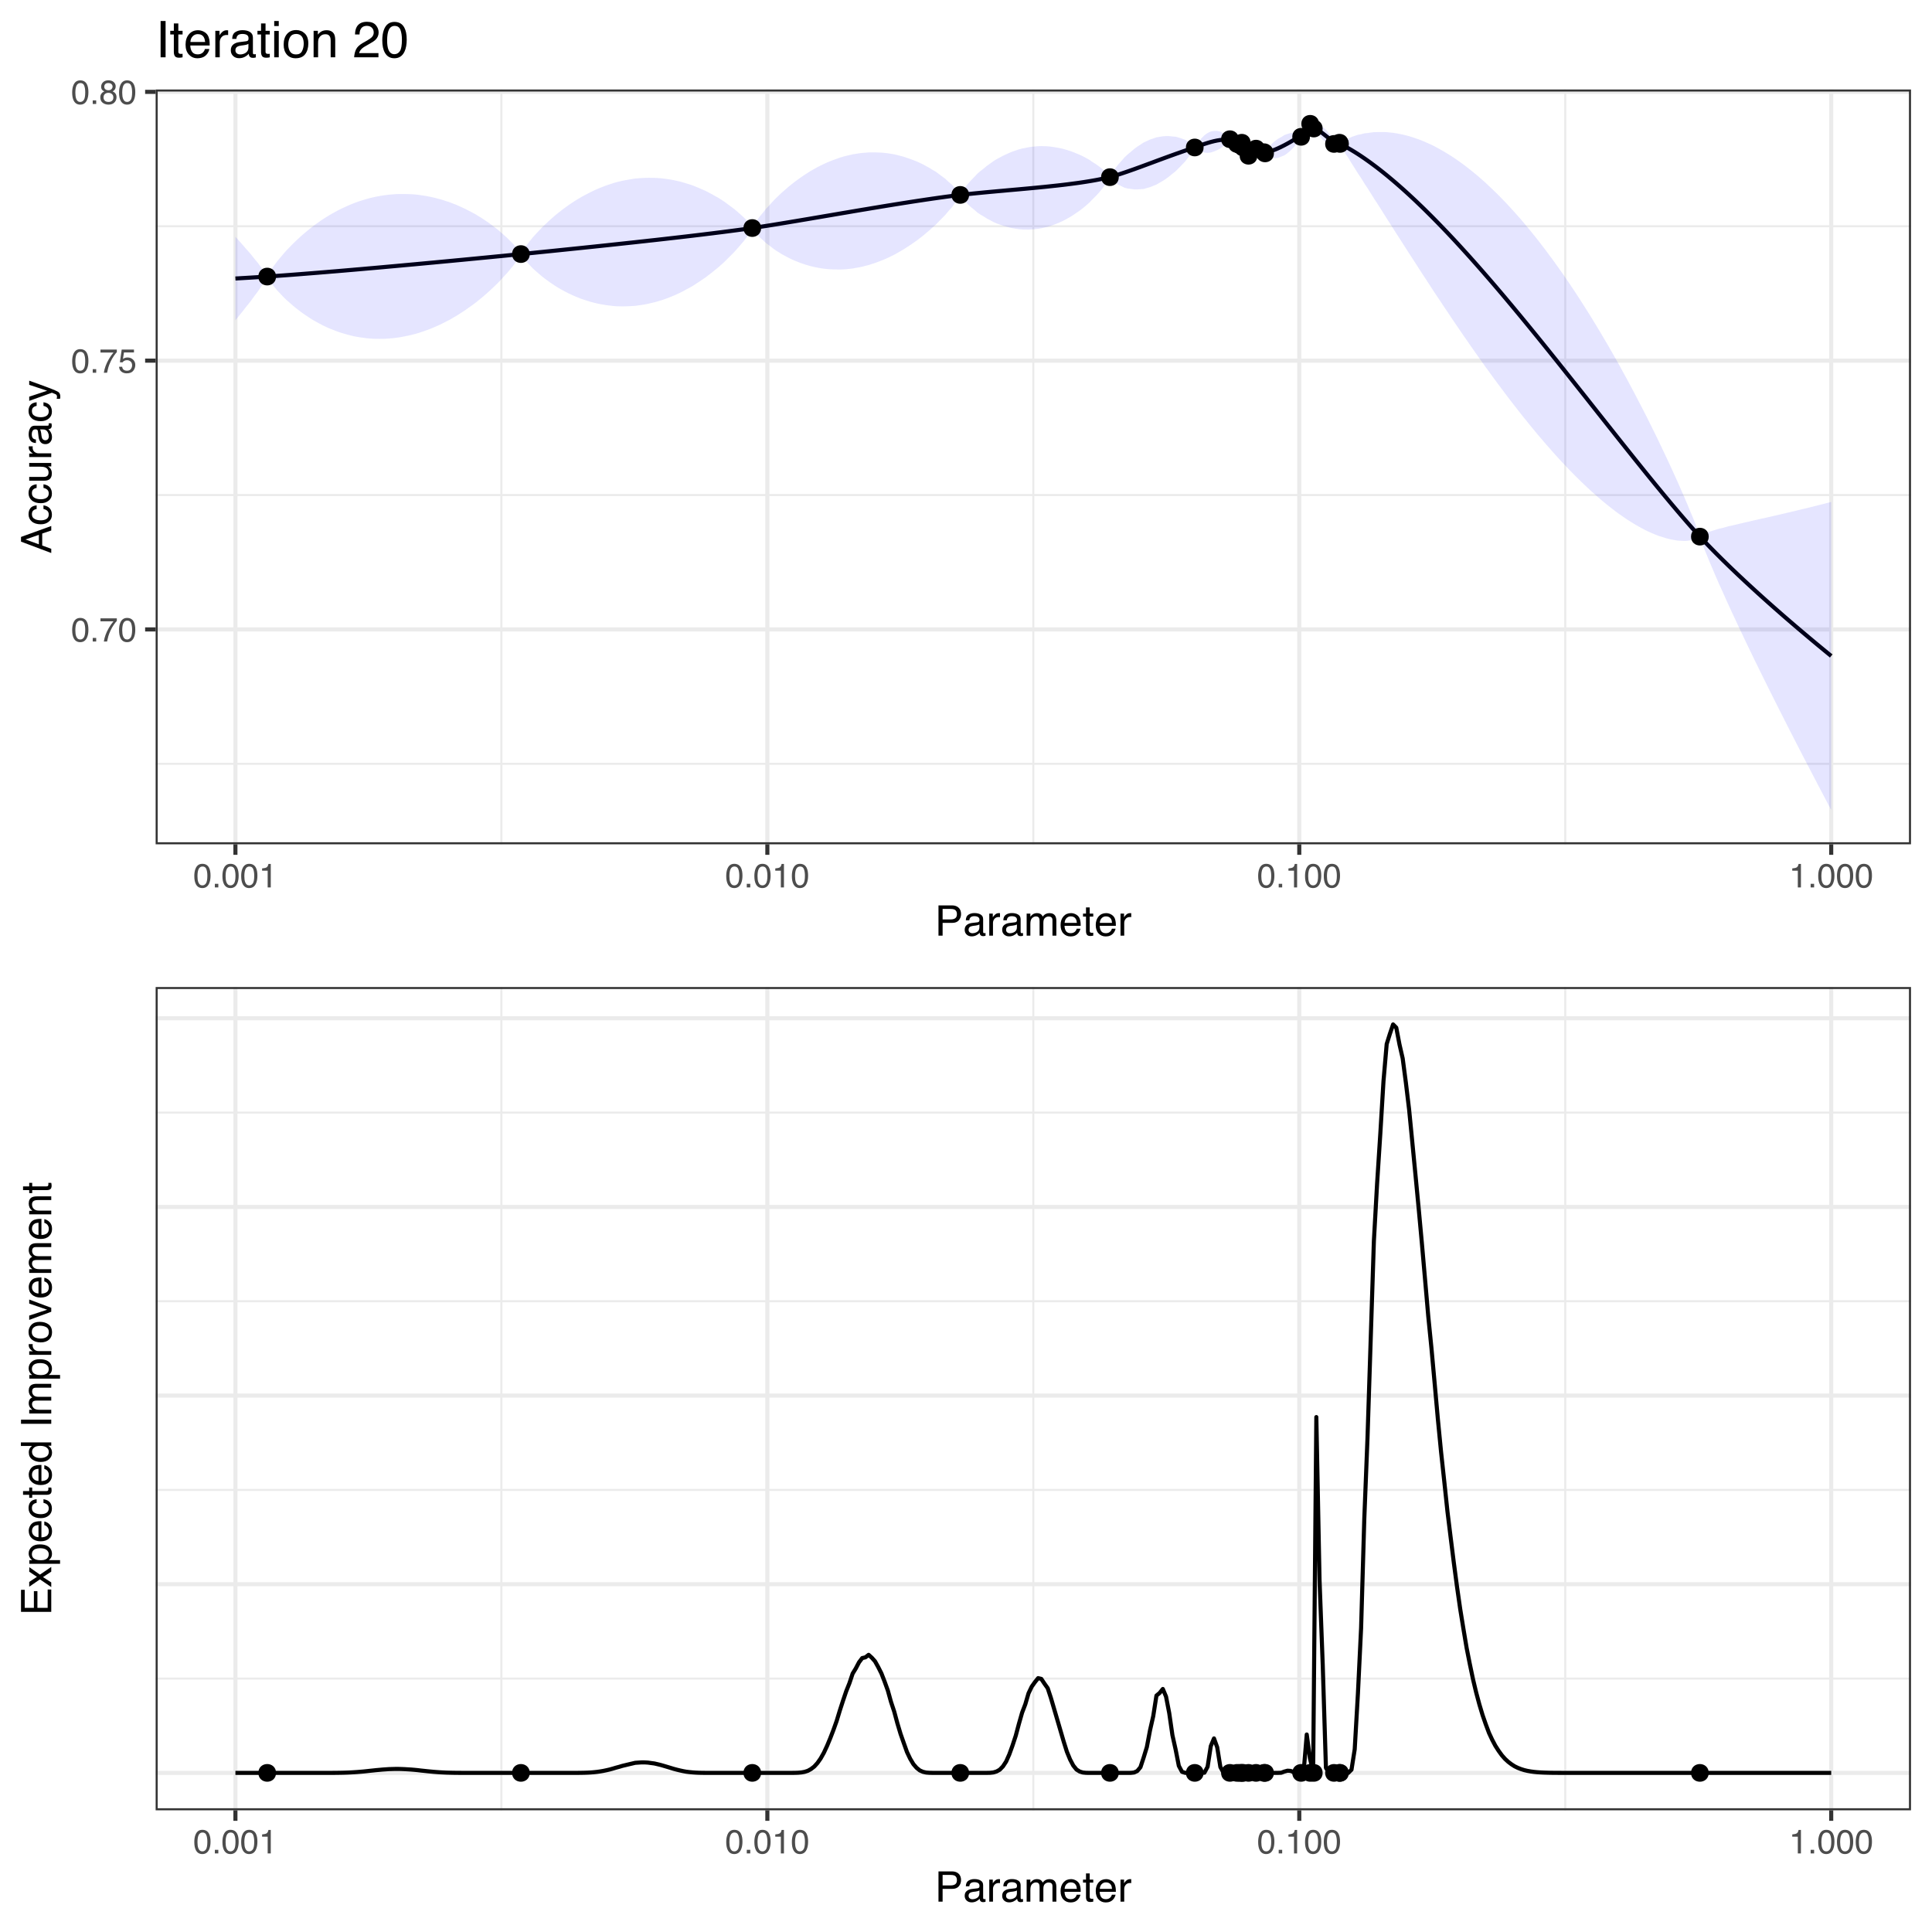 <?xml version="1.0" encoding="UTF-8"?>
<svg xmlns="http://www.w3.org/2000/svg" xmlns:xlink="http://www.w3.org/1999/xlink" width="504pt" height="504pt" viewBox="0 0 504 504" version="1.1">
<defs>
<g>
<symbol overflow="visible" id="glyph0-0">
<path style="stroke:none;" d="M 0.281 0 L 0.281 -6.312 L 5.297 -6.312 L 5.297 0 Z M 4.5 -0.797 L 4.5 -5.516 L 1.078 -5.516 L 1.078 -0.797 Z M 4.5 -0.797 "/>
</symbol>
<symbol overflow="visible" id="glyph0-1">
<path style="stroke:none;" d="M 2.375 -6.156 C 3.176 -6.156 3.754 -5.828 4.109 -5.172 C 4.379 -4.66 4.516 -3.961 4.516 -3.078 C 4.516 -2.242 4.391 -1.555 4.141 -1.016 C 3.785 -0.223 3.195 0.172 2.375 0.172 C 1.633 0.172 1.082 -0.148 0.719 -0.797 C 0.426 -1.328 0.281 -2.047 0.281 -2.953 C 0.281 -3.648 0.367 -4.25 0.547 -4.75 C 0.879 -5.688 1.488 -6.156 2.375 -6.156 Z M 2.375 -0.531 C 2.77 -0.531 3.086 -0.707 3.328 -1.062 C 3.566 -1.426 3.688 -2.086 3.688 -3.047 C 3.688 -3.754 3.598 -4.332 3.422 -4.781 C 3.254 -5.227 2.922 -5.453 2.422 -5.453 C 1.973 -5.453 1.641 -5.238 1.422 -4.812 C 1.211 -4.383 1.109 -3.754 1.109 -2.922 C 1.109 -2.297 1.176 -1.789 1.312 -1.406 C 1.52 -0.82 1.875 -0.531 2.375 -0.531 Z M 2.375 -0.531 "/>
</symbol>
<symbol overflow="visible" id="glyph0-2">
<path style="stroke:none;" d="M 0.75 -0.938 L 1.656 -0.938 L 1.656 0 L 0.75 0 Z M 0.75 -0.938 "/>
</symbol>
<symbol overflow="visible" id="glyph0-3">
<path style="stroke:none;" d="M 4.594 -6.047 L 4.594 -5.375 C 4.395 -5.176 4.129 -4.836 3.797 -4.359 C 3.473 -3.891 3.188 -3.379 2.938 -2.828 C 2.688 -2.297 2.5 -1.812 2.375 -1.375 C 2.289 -1.082 2.18 -0.625 2.047 0 L 1.203 0 C 1.391 -1.176 1.816 -2.344 2.484 -3.5 C 2.879 -4.188 3.289 -4.773 3.719 -5.266 L 0.328 -5.266 L 0.328 -6.047 Z M 4.594 -6.047 "/>
</symbol>
<symbol overflow="visible" id="glyph0-4">
<path style="stroke:none;" d="M 1.094 -1.562 C 1.133 -1.125 1.336 -0.82 1.703 -0.656 C 1.879 -0.57 2.094 -0.531 2.344 -0.531 C 2.801 -0.531 3.141 -0.676 3.359 -0.969 C 3.578 -1.258 3.688 -1.582 3.688 -1.938 C 3.688 -2.363 3.555 -2.691 3.297 -2.922 C 3.035 -3.16 2.719 -3.281 2.344 -3.281 C 2.082 -3.281 1.852 -3.227 1.656 -3.125 C 1.469 -3.02 1.305 -2.879 1.172 -2.703 L 0.5 -2.734 L 0.969 -6.047 L 4.172 -6.047 L 4.172 -5.297 L 1.562 -5.297 L 1.297 -3.594 C 1.43 -3.695 1.566 -3.773 1.703 -3.828 C 1.93 -3.93 2.195 -3.984 2.5 -3.984 C 3.062 -3.984 3.535 -3.801 3.922 -3.438 C 4.316 -3.07 4.516 -2.609 4.516 -2.047 C 4.516 -1.461 4.332 -0.945 3.969 -0.5 C 3.613 -0.062 3.047 0.156 2.266 0.156 C 1.754 0.156 1.305 0.016 0.922 -0.266 C 0.547 -0.547 0.332 -0.977 0.281 -1.562 Z M 1.094 -1.562 "/>
</symbol>
<symbol overflow="visible" id="glyph0-5">
<path style="stroke:none;" d="M 2.391 -3.578 C 2.734 -3.578 3 -3.672 3.188 -3.859 C 3.383 -4.047 3.484 -4.273 3.484 -4.547 C 3.484 -4.773 3.391 -4.984 3.203 -5.172 C 3.016 -5.359 2.734 -5.453 2.359 -5.453 C 1.992 -5.453 1.727 -5.359 1.562 -5.172 C 1.395 -4.984 1.312 -4.758 1.312 -4.5 C 1.312 -4.207 1.414 -3.977 1.625 -3.812 C 1.844 -3.656 2.098 -3.578 2.391 -3.578 Z M 2.438 -0.531 C 2.801 -0.531 3.098 -0.625 3.328 -0.812 C 3.566 -1.008 3.688 -1.301 3.688 -1.688 C 3.688 -2.082 3.562 -2.383 3.312 -2.594 C 3.07 -2.801 2.766 -2.906 2.391 -2.906 C 2.016 -2.906 1.707 -2.797 1.469 -2.578 C 1.238 -2.367 1.125 -2.078 1.125 -1.703 C 1.125 -1.391 1.227 -1.113 1.438 -0.875 C 1.656 -0.645 1.988 -0.531 2.438 -0.531 Z M 1.344 -3.281 C 1.125 -3.375 0.957 -3.477 0.844 -3.594 C 0.613 -3.82 0.5 -4.125 0.5 -4.5 C 0.5 -4.957 0.664 -5.348 1 -5.672 C 1.332 -6.004 1.801 -6.172 2.406 -6.172 C 3 -6.172 3.461 -6.016 3.797 -5.703 C 4.129 -5.391 4.297 -5.023 4.297 -4.609 C 4.297 -4.223 4.195 -3.914 4 -3.688 C 3.895 -3.551 3.727 -3.414 3.5 -3.281 C 3.758 -3.164 3.961 -3.031 4.109 -2.875 C 4.379 -2.594 4.516 -2.223 4.516 -1.766 C 4.516 -1.223 4.332 -0.766 3.969 -0.391 C 3.602 -0.016 3.086 0.172 2.422 0.172 C 1.828 0.172 1.32 0.008 0.906 -0.312 C 0.488 -0.633 0.281 -1.109 0.281 -1.734 C 0.281 -2.086 0.367 -2.395 0.547 -2.656 C 0.723 -2.926 0.988 -3.133 1.344 -3.281 Z M 1.344 -3.281 "/>
</symbol>
<symbol overflow="visible" id="glyph0-6">
<path style="stroke:none;" d="M 0.844 -4.359 L 0.844 -4.953 C 1.395 -5.004 1.781 -5.094 2 -5.219 C 2.227 -5.344 2.395 -5.645 2.5 -6.125 L 3.109 -6.125 L 3.109 0 L 2.297 0 L 2.297 -4.359 Z M 0.844 -4.359 "/>
</symbol>
<symbol overflow="visible" id="glyph1-0">
<path style="stroke:none;" d="M 0.359 0 L 0.359 -7.891 L 6.625 -7.891 L 6.625 0 Z M 5.625 -0.984 L 5.625 -6.906 L 1.344 -6.906 L 1.344 -0.984 Z M 5.625 -0.984 "/>
</symbol>
<symbol overflow="visible" id="glyph1-1">
<path style="stroke:none;" d="M 0.938 -7.891 L 4.484 -7.891 C 5.191 -7.891 5.758 -7.691 6.188 -7.297 C 6.613 -6.898 6.828 -6.344 6.828 -5.625 C 6.828 -5.008 6.633 -4.473 6.25 -4.016 C 5.875 -3.555 5.285 -3.328 4.484 -3.328 L 2.016 -3.328 L 2.016 0 L 0.938 0 Z M 5.75 -5.625 C 5.75 -6.207 5.535 -6.602 5.109 -6.812 C 4.867 -6.914 4.547 -6.969 4.141 -6.969 L 2.016 -6.969 L 2.016 -4.234 L 4.141 -4.234 C 4.617 -4.234 5.004 -4.332 5.297 -4.531 C 5.598 -4.738 5.75 -5.102 5.75 -5.625 Z M 5.75 -5.625 "/>
</symbol>
<symbol overflow="visible" id="glyph1-2">
<path style="stroke:none;" d="M 1.453 -1.531 C 1.453 -1.25 1.551 -1.023 1.75 -0.859 C 1.957 -0.703 2.203 -0.625 2.484 -0.625 C 2.816 -0.625 3.145 -0.703 3.469 -0.859 C 4.008 -1.117 4.281 -1.551 4.281 -2.156 L 4.281 -2.922 C 4.156 -2.848 4 -2.785 3.812 -2.734 C 3.633 -2.691 3.453 -2.656 3.266 -2.625 L 2.688 -2.562 C 2.332 -2.508 2.066 -2.438 1.891 -2.344 C 1.598 -2.164 1.453 -1.895 1.453 -1.531 Z M 3.797 -3.484 C 4.016 -3.516 4.16 -3.609 4.234 -3.766 C 4.273 -3.848 4.297 -3.973 4.297 -4.141 C 4.297 -4.461 4.176 -4.695 3.938 -4.844 C 3.707 -5 3.375 -5.078 2.938 -5.078 C 2.438 -5.078 2.082 -4.941 1.875 -4.672 C 1.75 -4.516 1.672 -4.289 1.641 -4 L 0.734 -4 C 0.754 -4.707 0.984 -5.195 1.422 -5.469 C 1.867 -5.75 2.383 -5.891 2.969 -5.891 C 3.645 -5.891 4.191 -5.758 4.609 -5.5 C 5.035 -5.25 5.25 -4.848 5.25 -4.297 L 5.25 -0.984 C 5.25 -0.891 5.266 -0.812 5.297 -0.75 C 5.336 -0.688 5.426 -0.656 5.562 -0.656 C 5.602 -0.656 5.648 -0.656 5.703 -0.656 C 5.766 -0.664 5.82 -0.676 5.875 -0.688 L 5.875 0.031 C 5.727 0.07 5.613 0.098 5.531 0.109 C 5.457 0.117 5.352 0.125 5.219 0.125 C 4.883 0.125 4.641 0.004 4.484 -0.234 C 4.41 -0.359 4.359 -0.535 4.328 -0.766 C 4.129 -0.504 3.844 -0.281 3.469 -0.094 C 3.102 0.094 2.695 0.188 2.25 0.188 C 1.719 0.188 1.281 0.023 0.938 -0.297 C 0.602 -0.617 0.438 -1.023 0.438 -1.516 C 0.438 -2.047 0.602 -2.457 0.938 -2.75 C 1.27 -3.039 1.707 -3.223 2.25 -3.297 Z M 2.984 -5.891 Z M 2.984 -5.891 "/>
</symbol>
<symbol overflow="visible" id="glyph1-3">
<path style="stroke:none;" d="M 0.734 -5.75 L 1.656 -5.75 L 1.656 -4.766 C 1.727 -4.953 1.91 -5.18 2.203 -5.453 C 2.492 -5.734 2.832 -5.875 3.219 -5.875 C 3.238 -5.875 3.27 -5.875 3.312 -5.875 C 3.352 -5.875 3.426 -5.867 3.531 -5.859 L 3.531 -4.828 C 3.477 -4.836 3.426 -4.844 3.375 -4.844 C 3.32 -4.852 3.27 -4.859 3.219 -4.859 C 2.727 -4.859 2.352 -4.703 2.094 -4.391 C 1.832 -4.078 1.703 -3.719 1.703 -3.312 L 1.703 0 L 0.734 0 Z M 0.734 -5.75 "/>
</symbol>
<symbol overflow="visible" id="glyph1-4">
<path style="stroke:none;" d="M 0.703 -5.75 L 1.672 -5.75 L 1.672 -4.938 C 1.898 -5.219 2.102 -5.422 2.281 -5.547 C 2.602 -5.766 2.969 -5.875 3.375 -5.875 C 3.832 -5.875 4.203 -5.766 4.484 -5.547 C 4.641 -5.41 4.781 -5.219 4.906 -4.969 C 5.125 -5.281 5.379 -5.508 5.672 -5.656 C 5.961 -5.801 6.285 -5.875 6.641 -5.875 C 7.41 -5.875 7.938 -5.598 8.219 -5.047 C 8.375 -4.742 8.453 -4.336 8.453 -3.828 L 8.453 0 L 7.438 0 L 7.438 -4 C 7.438 -4.383 7.344 -4.645 7.156 -4.781 C 6.969 -4.926 6.734 -5 6.453 -5 C 6.078 -5 5.75 -4.867 5.469 -4.609 C 5.195 -4.359 5.062 -3.938 5.062 -3.344 L 5.062 0 L 4.078 0 L 4.078 -3.75 C 4.078 -4.145 4.031 -4.43 3.938 -4.609 C 3.789 -4.879 3.52 -5.016 3.125 -5.016 C 2.758 -5.016 2.426 -4.867 2.125 -4.578 C 1.82 -4.297 1.672 -3.785 1.672 -3.047 L 1.672 0 L 0.703 0 Z M 0.703 -5.75 "/>
</symbol>
<symbol overflow="visible" id="glyph1-5">
<path style="stroke:none;" d="M 3.109 -5.875 C 3.516 -5.875 3.906 -5.781 4.281 -5.594 C 4.664 -5.406 4.961 -5.156 5.172 -4.844 C 5.359 -4.562 5.484 -4.223 5.547 -3.828 C 5.609 -3.566 5.641 -3.145 5.641 -2.562 L 1.422 -2.562 C 1.441 -1.977 1.578 -1.508 1.828 -1.156 C 2.086 -0.812 2.488 -0.641 3.031 -0.641 C 3.539 -0.641 3.945 -0.805 4.25 -1.141 C 4.414 -1.328 4.535 -1.551 4.609 -1.812 L 5.562 -1.812 C 5.531 -1.594 5.441 -1.352 5.297 -1.094 C 5.16 -0.832 5.004 -0.625 4.828 -0.469 C 4.535 -0.176 4.176 0.02 3.75 0.125 C 3.508 0.176 3.242 0.203 2.953 0.203 C 2.234 0.203 1.625 -0.055 1.125 -0.578 C 0.633 -1.098 0.391 -1.828 0.391 -2.766 C 0.391 -3.691 0.641 -4.441 1.141 -5.016 C 1.641 -5.586 2.297 -5.875 3.109 -5.875 Z M 4.641 -3.328 C 4.609 -3.754 4.52 -4.094 4.375 -4.344 C 4.102 -4.801 3.66 -5.031 3.047 -5.031 C 2.598 -5.031 2.223 -4.867 1.922 -4.547 C 1.629 -4.234 1.473 -3.828 1.453 -3.328 Z M 3.016 -5.891 Z M 3.016 -5.891 "/>
</symbol>
<symbol overflow="visible" id="glyph1-6">
<path style="stroke:none;" d="M 0.906 -7.359 L 1.875 -7.359 L 1.875 -5.75 L 2.797 -5.75 L 2.797 -4.969 L 1.875 -4.969 L 1.875 -1.203 C 1.875 -1.004 1.941 -0.875 2.078 -0.812 C 2.16 -0.77 2.285 -0.75 2.453 -0.75 C 2.504 -0.75 2.555 -0.75 2.609 -0.75 C 2.66 -0.75 2.723 -0.754 2.797 -0.766 L 2.797 0 C 2.68 0.031 2.562 0.051 2.438 0.062 C 2.32 0.082 2.195 0.094 2.062 0.094 C 1.613 0.094 1.305 -0.02 1.141 -0.25 C 0.984 -0.488 0.906 -0.789 0.906 -1.156 L 0.906 -4.969 L 0.125 -4.969 L 0.125 -5.75 L 0.906 -5.75 Z M 0.906 -7.359 "/>
</symbol>
<symbol overflow="visible" id="glyph2-0">
<path style="stroke:none;" d="M 0 -0.359 L -7.891 -0.359 L -7.891 -6.625 L 0 -6.625 Z M -0.984 -5.625 L -6.906 -5.625 L -6.906 -1.344 L -0.984 -1.344 Z M -0.984 -5.625 "/>
</symbol>
<symbol overflow="visible" id="glyph2-1">
<path style="stroke:none;" d="M -3.234 -4.891 L -6.719 -3.688 L -3.234 -2.422 Z M -7.891 -3.125 L -7.891 -4.344 L 0 -7.203 L 0 -6.031 L -2.359 -5.234 L -2.359 -2.109 L 0 -1.25 L 0 -0.156 Z M -7.891 -3.688 Z M -7.891 -3.688 "/>
</symbol>
<symbol overflow="visible" id="glyph2-2">
<path style="stroke:none;" d="M -5.922 -2.922 C -5.922 -3.578 -5.758 -4.109 -5.438 -4.516 C -5.125 -4.922 -4.582 -5.164 -3.812 -5.25 L -3.812 -4.297 C -4.164 -4.242 -4.457 -4.113 -4.688 -3.906 C -4.926 -3.707 -5.047 -3.379 -5.047 -2.922 C -5.047 -2.305 -4.75 -1.867 -4.156 -1.609 C -3.758 -1.43 -3.273 -1.344 -2.703 -1.344 C -2.129 -1.344 -1.645 -1.461 -1.25 -1.703 C -0.852 -1.953 -0.656 -2.336 -0.656 -2.859 C -0.656 -3.266 -0.773 -3.582 -1.016 -3.812 C -1.266 -4.051 -1.602 -4.211 -2.031 -4.297 L -2.031 -5.25 C -1.27 -5.133 -0.711 -4.863 -0.359 -4.438 C -0.004 -4.008 0.172 -3.457 0.172 -2.781 C 0.172 -2.031 -0.102 -1.43 -0.656 -0.984 C -1.207 -0.535 -1.895 -0.312 -2.719 -0.312 C -3.727 -0.312 -4.516 -0.555 -5.078 -1.047 C -5.641 -1.535 -5.922 -2.16 -5.922 -2.922 Z M -5.891 -2.781 Z M -5.891 -2.781 "/>
</symbol>
<symbol overflow="visible" id="glyph2-3">
<path style="stroke:none;" d="M -5.75 -1.672 L -1.938 -1.672 C -1.645 -1.672 -1.406 -1.719 -1.219 -1.812 C -0.875 -1.988 -0.703 -2.312 -0.703 -2.781 C -0.703 -3.445 -1 -3.906 -1.594 -4.156 C -1.914 -4.281 -2.359 -4.344 -2.922 -4.344 L -5.75 -4.344 L -5.75 -5.312 L 0 -5.312 L 0 -4.406 L -0.844 -4.422 C -0.625 -4.297 -0.441 -4.141 -0.297 -3.953 C 0.004 -3.578 0.156 -3.129 0.156 -2.609 C 0.156 -1.785 -0.117 -1.223 -0.672 -0.922 C -0.961 -0.766 -1.352 -0.688 -1.844 -0.688 L -5.75 -0.688 Z M -5.891 -3 Z M -5.891 -3 "/>
</symbol>
<symbol overflow="visible" id="glyph2-4">
<path style="stroke:none;" d="M -5.75 -0.734 L -5.75 -1.656 L -4.766 -1.656 C -4.953 -1.727 -5.18 -1.91 -5.453 -2.203 C -5.734 -2.492 -5.875 -2.832 -5.875 -3.219 C -5.875 -3.238 -5.875 -3.27 -5.875 -3.312 C -5.875 -3.352 -5.867 -3.426 -5.859 -3.531 L -4.828 -3.531 C -4.836 -3.477 -4.844 -3.426 -4.844 -3.375 C -4.852 -3.32 -4.859 -3.27 -4.859 -3.219 C -4.859 -2.727 -4.703 -2.352 -4.391 -2.094 C -4.078 -1.832 -3.719 -1.703 -3.312 -1.703 L 0 -1.703 L 0 -0.734 Z M -5.75 -0.734 "/>
</symbol>
<symbol overflow="visible" id="glyph2-5">
<path style="stroke:none;" d="M -1.531 -1.453 C -1.25 -1.453 -1.023 -1.551 -0.859 -1.75 C -0.703 -1.957 -0.625 -2.203 -0.625 -2.484 C -0.625 -2.816 -0.703 -3.145 -0.859 -3.469 C -1.117 -4.008 -1.551 -4.281 -2.156 -4.281 L -2.922 -4.281 C -2.848 -4.156 -2.785 -4 -2.734 -3.812 C -2.691 -3.633 -2.656 -3.453 -2.625 -3.266 L -2.562 -2.688 C -2.508 -2.332 -2.438 -2.066 -2.344 -1.891 C -2.164 -1.598 -1.895 -1.453 -1.531 -1.453 Z M -3.484 -3.797 C -3.516 -4.016 -3.609 -4.16 -3.766 -4.234 C -3.848 -4.273 -3.973 -4.297 -4.141 -4.297 C -4.461 -4.297 -4.695 -4.176 -4.844 -3.938 C -5 -3.707 -5.078 -3.375 -5.078 -2.938 C -5.078 -2.438 -4.941 -2.082 -4.672 -1.875 C -4.516 -1.75 -4.289 -1.672 -4 -1.641 L -4 -0.734 C -4.707 -0.754 -5.195 -0.984 -5.469 -1.422 C -5.75 -1.867 -5.891 -2.383 -5.891 -2.969 C -5.891 -3.645 -5.758 -4.191 -5.5 -4.609 C -5.25 -5.035 -4.848 -5.25 -4.297 -5.25 L -0.984 -5.25 C -0.891 -5.25 -0.812 -5.266 -0.75 -5.297 C -0.688 -5.336 -0.656 -5.426 -0.656 -5.562 C -0.656 -5.602 -0.656 -5.648 -0.656 -5.703 C -0.664 -5.766 -0.676 -5.82 -0.688 -5.875 L 0.031 -5.875 C 0.07 -5.727 0.098 -5.613 0.109 -5.531 C 0.117 -5.457 0.125 -5.352 0.125 -5.219 C 0.125 -4.883 0.004 -4.641 -0.234 -4.484 C -0.359 -4.41 -0.535 -4.359 -0.766 -4.328 C -0.504 -4.129 -0.281 -3.844 -0.094 -3.469 C 0.094 -3.102 0.188 -2.695 0.188 -2.25 C 0.188 -1.719 0.023 -1.281 -0.297 -0.938 C -0.617 -0.602 -1.023 -0.438 -1.516 -0.438 C -2.047 -0.438 -2.457 -0.602 -2.75 -0.938 C -3.039 -1.27 -3.223 -1.707 -3.297 -2.25 Z M -5.891 -2.984 Z M -5.891 -2.984 "/>
</symbol>
<symbol overflow="visible" id="glyph2-6">
<path style="stroke:none;" d="M -5.75 -4.297 L -5.75 -5.375 C -5.383 -5.238 -4.547 -4.938 -3.234 -4.469 C -2.242 -4.113 -1.438 -3.816 -0.812 -3.578 C 0.656 -3.023 1.551 -2.633 1.875 -2.406 C 2.195 -2.176 2.359 -1.781 2.359 -1.219 C 2.359 -1.082 2.352 -0.977 2.344 -0.906 C 2.332 -0.832 2.312 -0.742 2.281 -0.641 L 1.406 -0.641 C 1.445 -0.805 1.473 -0.926 1.484 -1 C 1.492 -1.07 1.5 -1.141 1.5 -1.203 C 1.5 -1.379 1.469 -1.508 1.406 -1.594 C 1.352 -1.676 1.285 -1.75 1.203 -1.812 C 1.172 -1.82 1.02 -1.883 0.75 -2 C 0.488 -2.113 0.297 -2.191 0.172 -2.234 L -5.75 -0.109 L -5.75 -1.203 L -1.062 -2.75 Z M -5.891 -2.75 Z M -5.891 -2.75 "/>
</symbol>
<symbol overflow="visible" id="glyph2-7">
<path style="stroke:none;" d="M -7.891 -0.938 L -7.891 -6.688 L -6.922 -6.688 L -6.922 -1.984 L -4.531 -1.984 L -4.531 -6.344 L -3.609 -6.344 L -3.609 -1.984 L -0.938 -1.984 L -0.938 -6.766 L 0 -6.766 L 0 -0.938 Z M -7.891 -3.859 Z M -7.891 -3.859 "/>
</symbol>
<symbol overflow="visible" id="glyph2-8">
<path style="stroke:none;" d="M -5.75 -0.156 L -5.75 -1.406 L -3.734 -2.734 L -5.75 -4.078 L -5.719 -5.25 L -2.953 -3.312 L 0 -5.328 L 0 -4.094 L -2.156 -2.672 L 0 -1.281 L 0 -0.062 L -2.953 -2.078 Z M -5.75 -0.156 "/>
</symbol>
<symbol overflow="visible" id="glyph2-9">
<path style="stroke:none;" d="M -0.656 -3.141 C -0.656 -3.586 -0.844 -3.957 -1.219 -4.25 C -1.594 -4.551 -2.156 -4.703 -2.906 -4.703 C -3.363 -4.703 -3.758 -4.641 -4.094 -4.516 C -4.727 -4.266 -5.047 -3.805 -5.047 -3.141 C -5.047 -2.461 -4.711 -2.004 -4.047 -1.766 C -3.68 -1.629 -3.223 -1.562 -2.672 -1.562 C -2.234 -1.562 -1.859 -1.629 -1.547 -1.766 C -0.953 -2.016 -0.656 -2.473 -0.656 -3.141 Z M -5.719 -0.641 L -5.719 -1.578 L -4.969 -1.578 C -5.227 -1.766 -5.426 -1.973 -5.562 -2.203 C -5.781 -2.535 -5.891 -2.922 -5.891 -3.359 C -5.891 -4.004 -5.641 -4.555 -5.141 -5.016 C -4.641 -5.473 -3.926 -5.703 -3 -5.703 C -1.75 -5.703 -0.852 -5.375 -0.312 -4.719 C 0.02 -4.301 0.188 -3.816 0.188 -3.266 C 0.188 -2.828 0.094 -2.461 -0.094 -2.172 C -0.195 -2.004 -0.379 -1.812 -0.641 -1.594 L 2.297 -1.594 L 2.297 -0.641 Z M -5.719 -0.641 "/>
</symbol>
<symbol overflow="visible" id="glyph2-10">
<path style="stroke:none;" d="M -5.875 -3.109 C -5.875 -3.516 -5.781 -3.906 -5.594 -4.281 C -5.406 -4.664 -5.156 -4.961 -4.844 -5.172 C -4.562 -5.359 -4.223 -5.484 -3.828 -5.547 C -3.566 -5.609 -3.145 -5.641 -2.562 -5.641 L -2.562 -1.422 C -1.977 -1.441 -1.508 -1.578 -1.156 -1.828 C -0.812 -2.086 -0.641 -2.488 -0.641 -3.031 C -0.641 -3.539 -0.805 -3.945 -1.141 -4.25 C -1.328 -4.414 -1.551 -4.535 -1.812 -4.609 L -1.812 -5.562 C -1.594 -5.531 -1.352 -5.441 -1.094 -5.297 C -0.832 -5.16 -0.625 -5.004 -0.469 -4.828 C -0.176 -4.535 0.02 -4.176 0.125 -3.75 C 0.176 -3.508 0.203 -3.242 0.203 -2.953 C 0.203 -2.234 -0.055 -1.625 -0.578 -1.125 C -1.098 -0.633 -1.828 -0.391 -2.766 -0.391 C -3.691 -0.391 -4.441 -0.641 -5.016 -1.141 C -5.586 -1.641 -5.875 -2.297 -5.875 -3.109 Z M -3.328 -4.641 C -3.754 -4.609 -4.094 -4.52 -4.344 -4.375 C -4.801 -4.102 -5.031 -3.66 -5.031 -3.047 C -5.031 -2.598 -4.867 -2.223 -4.547 -1.922 C -4.234 -1.629 -3.828 -1.473 -3.328 -1.453 Z M -5.891 -3.016 Z M -5.891 -3.016 "/>
</symbol>
<symbol overflow="visible" id="glyph2-11">
<path style="stroke:none;" d="M -7.359 -0.906 L -7.359 -1.875 L -5.75 -1.875 L -5.75 -2.797 L -4.969 -2.797 L -4.969 -1.875 L -1.203 -1.875 C -1.004 -1.875 -0.875 -1.941 -0.812 -2.078 C -0.77 -2.16 -0.75 -2.285 -0.75 -2.453 C -0.75 -2.504 -0.75 -2.555 -0.75 -2.609 C -0.75 -2.66 -0.754 -2.723 -0.766 -2.797 L 0 -2.797 C 0.031 -2.68 0.051 -2.562 0.062 -2.438 C 0.082 -2.32 0.094 -2.195 0.094 -2.062 C 0.094 -1.613 -0.02 -1.305 -0.25 -1.141 C -0.488 -0.984 -0.789 -0.906 -1.156 -0.906 L -4.969 -0.906 L -4.969 -0.125 L -5.75 -0.125 L -5.75 -0.906 Z M -7.359 -0.906 "/>
</symbol>
<symbol overflow="visible" id="glyph2-12">
<path style="stroke:none;" d="M -2.812 -1.328 C -2.195 -1.328 -1.68 -1.457 -1.266 -1.719 C -0.848 -1.977 -0.641 -2.395 -0.641 -2.969 C -0.641 -3.414 -0.832 -3.781 -1.219 -4.062 C -1.602 -4.352 -2.156 -4.5 -2.875 -4.5 C -3.602 -4.5 -4.141 -4.348 -4.484 -4.047 C -4.836 -3.754 -5.016 -3.391 -5.016 -2.953 C -5.016 -2.473 -4.828 -2.082 -4.453 -1.781 C -4.078 -1.477 -3.531 -1.328 -2.812 -1.328 Z M -5.859 -2.781 C -5.859 -3.219 -5.766 -3.586 -5.578 -3.891 C -5.473 -4.055 -5.285 -4.25 -5.016 -4.469 L -7.922 -4.469 L -7.922 -5.391 L 0 -5.391 L 0 -4.531 L -0.797 -4.531 C -0.441 -4.301 -0.188 -4.031 -0.031 -3.719 C 0.125 -3.414 0.203 -3.066 0.203 -2.672 C 0.203 -2.023 -0.062 -1.469 -0.594 -1 C -1.133 -0.531 -1.852 -0.297 -2.75 -0.297 C -3.594 -0.297 -4.32 -0.508 -4.938 -0.938 C -5.551 -1.363 -5.859 -1.977 -5.859 -2.781 Z M -5.859 -2.781 "/>
</symbol>
<symbol overflow="visible" id="glyph2-13">
<path style="stroke:none;" d=""/>
</symbol>
<symbol overflow="visible" id="glyph2-14">
<path style="stroke:none;" d="M -7.891 -1.078 L -7.891 -2.156 L 0 -2.156 L 0 -1.078 Z M -7.891 -1.078 "/>
</symbol>
<symbol overflow="visible" id="glyph2-15">
<path style="stroke:none;" d="M -5.75 -0.703 L -5.75 -1.672 L -4.938 -1.672 C -5.219 -1.898 -5.422 -2.102 -5.547 -2.281 C -5.766 -2.602 -5.875 -2.969 -5.875 -3.375 C -5.875 -3.832 -5.766 -4.203 -5.547 -4.484 C -5.41 -4.641 -5.219 -4.781 -4.969 -4.906 C -5.281 -5.125 -5.508 -5.379 -5.656 -5.672 C -5.801 -5.961 -5.875 -6.285 -5.875 -6.641 C -5.875 -7.41 -5.598 -7.938 -5.047 -8.219 C -4.742 -8.375 -4.336 -8.453 -3.828 -8.453 L 0 -8.453 L 0 -7.438 L -4 -7.438 C -4.383 -7.438 -4.645 -7.344 -4.781 -7.156 C -4.926 -6.969 -5 -6.734 -5 -6.453 C -5 -6.078 -4.867 -5.75 -4.609 -5.469 C -4.359 -5.195 -3.938 -5.062 -3.344 -5.062 L 0 -5.062 L 0 -4.078 L -3.75 -4.078 C -4.145 -4.078 -4.43 -4.031 -4.609 -3.938 C -4.879 -3.789 -5.016 -3.52 -5.016 -3.125 C -5.016 -2.758 -4.867 -2.426 -4.578 -2.125 C -4.297 -1.82 -3.785 -1.672 -3.047 -1.672 L 0 -1.672 L 0 -0.703 Z M -5.75 -0.703 "/>
</symbol>
<symbol overflow="visible" id="glyph2-16">
<path style="stroke:none;" d="M -0.625 -2.984 C -0.625 -3.629 -0.863 -4.07 -1.344 -4.312 C -1.832 -4.551 -2.375 -4.672 -2.969 -4.672 C -3.508 -4.672 -3.945 -4.582 -4.281 -4.406 C -4.812 -4.133 -5.078 -3.664 -5.078 -3 C -5.078 -2.406 -4.848 -1.973 -4.391 -1.703 C -3.941 -1.441 -3.398 -1.312 -2.766 -1.312 C -2.148 -1.312 -1.641 -1.441 -1.234 -1.703 C -0.828 -1.973 -0.625 -2.398 -0.625 -2.984 Z M -5.922 -3.031 C -5.922 -3.77 -5.672 -4.395 -5.172 -4.906 C -4.68 -5.414 -3.957 -5.672 -3 -5.672 C -2.07 -5.672 -1.305 -5.445 -0.703 -5 C -0.098 -4.551 0.203 -3.852 0.203 -2.906 C 0.203 -2.113 -0.062 -1.484 -0.594 -1.016 C -1.125 -0.547 -1.844 -0.312 -2.75 -0.312 C -3.719 -0.312 -4.488 -0.555 -5.062 -1.047 C -5.633 -1.535 -5.922 -2.195 -5.922 -3.031 Z M -5.891 -3 Z M -5.891 -3 "/>
</symbol>
<symbol overflow="visible" id="glyph2-17">
<path style="stroke:none;" d="M -5.75 -1.188 L -1.062 -2.719 L -5.75 -4.328 L -5.75 -5.375 L 0 -3.219 L 0 -2.188 L -5.75 -0.062 Z M -5.75 -1.188 "/>
</symbol>
<symbol overflow="visible" id="glyph2-18">
<path style="stroke:none;" d="M -5.75 -0.703 L -5.75 -1.625 L -4.938 -1.625 C -5.27 -1.895 -5.508 -2.18 -5.656 -2.484 C -5.801 -2.797 -5.875 -3.133 -5.875 -3.5 C -5.875 -4.32 -5.594 -4.875 -5.031 -5.156 C -4.719 -5.312 -4.27 -5.391 -3.688 -5.391 L 0 -5.391 L 0 -4.422 L -3.625 -4.422 C -3.977 -4.422 -4.258 -4.367 -4.469 -4.266 C -4.832 -4.086 -5.016 -3.773 -5.016 -3.328 C -5.016 -3.098 -4.988 -2.91 -4.938 -2.766 C -4.863 -2.492 -4.707 -2.258 -4.469 -2.062 C -4.281 -1.906 -4.082 -1.801 -3.875 -1.75 C -3.676 -1.695 -3.391 -1.672 -3.016 -1.672 L 0 -1.672 L 0 -0.703 Z M -5.891 -2.984 Z M -5.891 -2.984 "/>
</symbol>
<symbol overflow="visible" id="glyph3-0">
<path style="stroke:none;" d="M 0.422 0 L 0.422 -9.469 L 7.938 -9.469 L 7.938 0 Z M 6.75 -1.188 L 6.75 -8.281 L 1.609 -8.281 L 1.609 -1.188 Z M 6.75 -1.188 "/>
</symbol>
<symbol overflow="visible" id="glyph3-1">
<path style="stroke:none;" d="M 1.297 -9.469 L 2.594 -9.469 L 2.594 0 L 1.297 0 Z M 1.297 -9.469 "/>
</symbol>
<symbol overflow="visible" id="glyph3-2">
<path style="stroke:none;" d="M 1.078 -8.828 L 2.25 -8.828 L 2.25 -6.906 L 3.359 -6.906 L 3.359 -5.953 L 2.25 -5.953 L 2.25 -1.453 C 2.25 -1.211 2.332 -1.051 2.5 -0.969 C 2.594 -0.914 2.742 -0.891 2.953 -0.891 C 3.004 -0.891 3.062 -0.891 3.125 -0.891 C 3.195 -0.898 3.273 -0.91 3.359 -0.922 L 3.359 0 C 3.223 0.039 3.082 0.066 2.938 0.078 C 2.801 0.098 2.645 0.109 2.469 0.109 C 1.926 0.109 1.555 -0.023 1.359 -0.297 C 1.172 -0.578 1.078 -0.941 1.078 -1.391 L 1.078 -5.953 L 0.141 -5.953 L 0.141 -6.906 L 1.078 -6.906 Z M 1.078 -8.828 "/>
</symbol>
<symbol overflow="visible" id="glyph3-3">
<path style="stroke:none;" d="M 3.719 -7.062 C 4.219 -7.062 4.695 -6.945 5.156 -6.719 C 5.613 -6.488 5.961 -6.191 6.203 -5.828 C 6.43 -5.473 6.586 -5.066 6.672 -4.609 C 6.734 -4.285 6.766 -3.773 6.766 -3.078 L 1.703 -3.078 C 1.723 -2.379 1.891 -1.816 2.203 -1.391 C 2.516 -0.973 2.992 -0.766 3.641 -0.766 C 4.242 -0.766 4.727 -0.961 5.094 -1.359 C 5.301 -1.586 5.445 -1.859 5.531 -2.172 L 6.672 -2.172 C 6.641 -1.91 6.539 -1.625 6.375 -1.312 C 6.207 -1 6.016 -0.742 5.797 -0.547 C 5.453 -0.203 5.02 0.023 4.5 0.141 C 4.219 0.211 3.898 0.25 3.547 0.25 C 2.68 0.25 1.953 -0.062 1.359 -0.688 C 0.766 -1.312 0.469 -2.188 0.469 -3.312 C 0.469 -4.426 0.766 -5.328 1.359 -6.016 C 1.961 -6.711 2.75 -7.062 3.719 -7.062 Z M 5.578 -4 C 5.523 -4.5 5.414 -4.898 5.25 -5.203 C 4.926 -5.766 4.395 -6.047 3.656 -6.047 C 3.125 -6.047 2.676 -5.852 2.312 -5.469 C 1.945 -5.082 1.754 -4.594 1.734 -4 Z M 3.609 -7.078 Z M 3.609 -7.078 "/>
</symbol>
<symbol overflow="visible" id="glyph3-4">
<path style="stroke:none;" d="M 0.891 -6.906 L 1.984 -6.906 L 1.984 -5.719 C 2.078 -5.945 2.297 -6.227 2.641 -6.562 C 2.992 -6.895 3.406 -7.062 3.875 -7.062 C 3.895 -7.062 3.93 -7.055 3.984 -7.047 C 4.035 -7.047 4.117 -7.039 4.234 -7.031 L 4.234 -5.797 C 4.172 -5.816 4.109 -5.828 4.047 -5.828 C 3.992 -5.828 3.93 -5.828 3.859 -5.828 C 3.273 -5.828 2.828 -5.641 2.516 -5.266 C 2.203 -4.891 2.047 -4.457 2.047 -3.969 L 2.047 0 L 0.891 0 Z M 0.891 -6.906 "/>
</symbol>
<symbol overflow="visible" id="glyph3-5">
<path style="stroke:none;" d="M 1.734 -1.844 C 1.734 -1.5 1.852 -1.227 2.094 -1.031 C 2.344 -0.844 2.641 -0.75 2.984 -0.75 C 3.391 -0.75 3.785 -0.844 4.172 -1.031 C 4.805 -1.352 5.125 -1.867 5.125 -2.578 L 5.125 -3.516 C 4.988 -3.422 4.805 -3.344 4.578 -3.281 C 4.359 -3.227 4.141 -3.188 3.922 -3.156 L 3.219 -3.062 C 2.801 -3.008 2.488 -2.922 2.281 -2.797 C 1.914 -2.598 1.734 -2.281 1.734 -1.844 Z M 4.547 -4.188 C 4.816 -4.219 5 -4.328 5.094 -4.516 C 5.133 -4.617 5.156 -4.77 5.156 -4.969 C 5.156 -5.363 5.016 -5.648 4.734 -5.828 C 4.453 -6.004 4.051 -6.094 3.531 -6.094 C 2.926 -6.094 2.5 -5.93 2.25 -5.609 C 2.102 -5.422 2.008 -5.148 1.969 -4.797 L 0.891 -4.797 C 0.91 -5.648 1.188 -6.242 1.719 -6.578 C 2.25 -6.91 2.863 -7.078 3.562 -7.078 C 4.375 -7.078 5.031 -6.922 5.531 -6.609 C 6.039 -6.297 6.297 -5.812 6.297 -5.156 L 6.297 -1.188 C 6.297 -1.062 6.316 -0.961 6.359 -0.891 C 6.41 -0.816 6.516 -0.781 6.672 -0.781 C 6.723 -0.781 6.781 -0.785 6.844 -0.797 C 6.914 -0.805 6.988 -0.816 7.062 -0.828 L 7.062 0.031 C 6.875 0.082 6.734 0.113 6.641 0.125 C 6.547 0.133 6.422 0.141 6.266 0.141 C 5.859 0.141 5.566 0 5.391 -0.281 C 5.297 -0.426 5.227 -0.641 5.188 -0.922 C 4.945 -0.609 4.602 -0.336 4.156 -0.109 C 3.719 0.117 3.234 0.234 2.703 0.234 C 2.066 0.234 1.547 0.039 1.141 -0.344 C 0.734 -0.738 0.531 -1.227 0.531 -1.812 C 0.531 -2.445 0.727 -2.941 1.125 -3.297 C 1.531 -3.648 2.055 -3.867 2.703 -3.953 Z M 3.594 -7.078 Z M 3.594 -7.078 "/>
</symbol>
<symbol overflow="visible" id="glyph3-6">
<path style="stroke:none;" d="M 0.844 -6.875 L 2.031 -6.875 L 2.031 0 L 0.844 0 Z M 0.844 -9.469 L 2.031 -9.469 L 2.031 -8.156 L 0.844 -8.156 Z M 0.844 -9.469 "/>
</symbol>
<symbol overflow="visible" id="glyph3-7">
<path style="stroke:none;" d="M 3.594 -0.75 C 4.363 -0.75 4.891 -1.039 5.172 -1.625 C 5.461 -2.207 5.609 -2.852 5.609 -3.562 C 5.609 -4.207 5.504 -4.734 5.297 -5.141 C 4.961 -5.773 4.398 -6.094 3.609 -6.094 C 2.898 -6.094 2.383 -5.82 2.062 -5.281 C 1.738 -4.738 1.578 -4.082 1.578 -3.312 C 1.578 -2.582 1.738 -1.973 2.062 -1.484 C 2.383 -0.992 2.895 -0.75 3.594 -0.75 Z M 3.641 -7.109 C 4.523 -7.109 5.273 -6.812 5.891 -6.219 C 6.504 -5.625 6.812 -4.75 6.812 -3.594 C 6.812 -2.477 6.539 -1.555 6 -0.828 C 5.457 -0.109 4.617 0.25 3.484 0.25 C 2.535 0.25 1.781 -0.066 1.219 -0.703 C 0.656 -1.348 0.375 -2.211 0.375 -3.297 C 0.375 -4.461 0.664 -5.391 1.25 -6.078 C 1.844 -6.766 2.641 -7.109 3.641 -7.109 Z M 3.594 -7.078 Z M 3.594 -7.078 "/>
</symbol>
<symbol overflow="visible" id="glyph3-8">
<path style="stroke:none;" d="M 0.844 -6.906 L 1.953 -6.906 L 1.953 -5.922 C 2.273 -6.328 2.617 -6.617 2.984 -6.797 C 3.359 -6.973 3.766 -7.062 4.203 -7.062 C 5.18 -7.062 5.848 -6.719 6.203 -6.031 C 6.391 -5.656 6.484 -5.117 6.484 -4.422 L 6.484 0 L 5.297 0 L 5.297 -4.359 C 5.297 -4.773 5.234 -5.113 5.109 -5.375 C 4.898 -5.801 4.523 -6.016 3.984 -6.016 C 3.711 -6.016 3.488 -5.988 3.312 -5.938 C 3 -5.844 2.719 -5.648 2.469 -5.359 C 2.281 -5.129 2.156 -4.895 2.094 -4.656 C 2.039 -4.414 2.016 -4.066 2.016 -3.609 L 2.016 0 L 0.844 0 Z M 3.578 -7.078 Z M 3.578 -7.078 "/>
</symbol>
<symbol overflow="visible" id="glyph3-9">
<path style="stroke:none;" d=""/>
</symbol>
<symbol overflow="visible" id="glyph3-10">
<path style="stroke:none;" d="M 0.406 0 C 0.457 -0.789 0.625 -1.477 0.906 -2.062 C 1.188 -2.656 1.742 -3.195 2.578 -3.688 L 3.812 -4.391 C 4.363 -4.711 4.754 -4.988 4.984 -5.219 C 5.336 -5.57 5.516 -5.984 5.516 -6.453 C 5.516 -6.984 5.352 -7.406 5.031 -7.719 C 4.707 -8.039 4.273 -8.203 3.734 -8.203 C 2.941 -8.203 2.395 -7.898 2.094 -7.297 C 1.926 -6.973 1.832 -6.523 1.812 -5.953 L 0.641 -5.953 C 0.648 -6.754 0.797 -7.41 1.078 -7.922 C 1.586 -8.816 2.477 -9.266 3.75 -9.266 C 4.801 -9.266 5.57 -8.977 6.062 -8.406 C 6.551 -7.832 6.797 -7.195 6.797 -6.5 C 6.797 -5.758 6.535 -5.129 6.016 -4.609 C 5.711 -4.297 5.172 -3.926 4.391 -3.5 L 3.516 -3 C 3.086 -2.77 2.754 -2.551 2.516 -2.344 C 2.086 -1.969 1.816 -1.551 1.703 -1.094 L 6.75 -1.094 L 6.75 0 Z M 0.406 0 "/>
</symbol>
<symbol overflow="visible" id="glyph3-11">
<path style="stroke:none;" d="M 3.578 -9.234 C 4.766 -9.234 5.625 -8.738 6.156 -7.75 C 6.57 -6.988 6.781 -5.945 6.781 -4.625 C 6.781 -3.375 6.594 -2.336 6.219 -1.516 C 5.676 -0.336 4.789 0.25 3.562 0.25 C 2.457 0.25 1.633 -0.227 1.094 -1.188 C 0.633 -1.988 0.406 -3.066 0.406 -4.422 C 0.406 -5.473 0.539 -6.375 0.812 -7.125 C 1.32 -8.531 2.242 -9.234 3.578 -9.234 Z M 3.562 -0.812 C 4.164 -0.812 4.645 -1.078 5 -1.609 C 5.352 -2.141 5.531 -3.129 5.531 -4.578 C 5.531 -5.629 5.398 -6.492 5.141 -7.172 C 4.879 -7.848 4.379 -8.188 3.641 -8.188 C 2.961 -8.188 2.461 -7.863 2.141 -7.219 C 1.828 -6.582 1.672 -5.641 1.672 -4.391 C 1.672 -3.441 1.77 -2.68 1.969 -2.109 C 2.281 -1.242 2.812 -0.812 3.562 -0.812 Z M 3.562 -0.812 "/>
</symbol>
</g>
<clipPath id="clip1">
  <path d="M 40.602 198 L 498.523 198 L 498.523 200 L 40.602 200 Z M 40.602 198 "/>
</clipPath>
<clipPath id="clip2">
  <path d="M 40.602 128 L 498.523 128 L 498.523 130 L 40.602 130 Z M 40.602 128 "/>
</clipPath>
<clipPath id="clip3">
  <path d="M 40.602 58 L 498.523 58 L 498.523 60 L 40.602 60 Z M 40.602 58 "/>
</clipPath>
<clipPath id="clip4">
  <path d="M 130 23.348 L 132 23.348 L 132 220.254 L 130 220.254 Z M 130 23.348 "/>
</clipPath>
<clipPath id="clip5">
  <path d="M 269 23.348 L 270 23.348 L 270 220.254 L 269 220.254 Z M 269 23.348 "/>
</clipPath>
<clipPath id="clip6">
  <path d="M 408 23.348 L 409 23.348 L 409 220.254 L 408 220.254 Z M 408 23.348 "/>
</clipPath>
<clipPath id="clip7">
  <path d="M 40.602 163 L 498.523 163 L 498.523 165 L 40.602 165 Z M 40.602 163 "/>
</clipPath>
<clipPath id="clip8">
  <path d="M 40.602 93 L 498.523 93 L 498.523 95 L 40.602 95 Z M 40.602 93 "/>
</clipPath>
<clipPath id="clip9">
  <path d="M 40.602 23.348 L 498.523 23.348 L 498.523 25 L 40.602 25 Z M 40.602 23.348 "/>
</clipPath>
<clipPath id="clip10">
  <path d="M 60 23.348 L 62 23.348 L 62 220.254 L 60 220.254 Z M 60 23.348 "/>
</clipPath>
<clipPath id="clip11">
  <path d="M 199 23.348 L 201 23.348 L 201 220.254 L 199 220.254 Z M 199 23.348 "/>
</clipPath>
<clipPath id="clip12">
  <path d="M 338 23.348 L 340 23.348 L 340 220.254 L 338 220.254 Z M 338 23.348 "/>
</clipPath>
<clipPath id="clip13">
  <path d="M 477 23.348 L 479 23.348 L 479 220.254 L 477 220.254 Z M 477 23.348 "/>
</clipPath>
<clipPath id="clip14">
  <path d="M 40.602 23.348 L 498.523 23.348 L 498.523 220.254 L 40.602 220.254 Z M 40.602 23.348 "/>
</clipPath>
<clipPath id="clip15">
  <path d="M 40.602 437 L 498.523 437 L 498.523 439 L 40.602 439 Z M 40.602 437 "/>
</clipPath>
<clipPath id="clip16">
  <path d="M 40.602 388 L 498.523 388 L 498.523 389 L 40.602 389 Z M 40.602 388 "/>
</clipPath>
<clipPath id="clip17">
  <path d="M 40.602 339 L 498.523 339 L 498.523 340 L 40.602 340 Z M 40.602 339 "/>
</clipPath>
<clipPath id="clip18">
  <path d="M 40.602 289 L 498.523 289 L 498.523 291 L 40.602 291 Z M 40.602 289 "/>
</clipPath>
<clipPath id="clip19">
  <path d="M 130 257.48 L 132 257.48 L 132 472.258 L 130 472.258 Z M 130 257.48 "/>
</clipPath>
<clipPath id="clip20">
  <path d="M 269 257.48 L 270 257.48 L 270 472.258 L 269 472.258 Z M 269 257.48 "/>
</clipPath>
<clipPath id="clip21">
  <path d="M 408 257.48 L 409 257.48 L 409 472.258 L 408 472.258 Z M 408 257.48 "/>
</clipPath>
<clipPath id="clip22">
  <path d="M 40.602 461 L 498.523 461 L 498.523 464 L 40.602 464 Z M 40.602 461 "/>
</clipPath>
<clipPath id="clip23">
  <path d="M 40.602 412 L 498.523 412 L 498.523 414 L 40.602 414 Z M 40.602 412 "/>
</clipPath>
<clipPath id="clip24">
  <path d="M 40.602 363 L 498.523 363 L 498.523 365 L 40.602 365 Z M 40.602 363 "/>
</clipPath>
<clipPath id="clip25">
  <path d="M 40.602 314 L 498.523 314 L 498.523 316 L 40.602 316 Z M 40.602 314 "/>
</clipPath>
<clipPath id="clip26">
  <path d="M 40.602 265 L 498.523 265 L 498.523 267 L 40.602 267 Z M 40.602 265 "/>
</clipPath>
<clipPath id="clip27">
  <path d="M 60 257.48 L 62 257.48 L 62 472.258 L 60 472.258 Z M 60 257.48 "/>
</clipPath>
<clipPath id="clip28">
  <path d="M 199 257.48 L 201 257.48 L 201 472.258 L 199 472.258 Z M 199 257.48 "/>
</clipPath>
<clipPath id="clip29">
  <path d="M 338 257.48 L 340 257.48 L 340 472.258 L 338 472.258 Z M 338 257.48 "/>
</clipPath>
<clipPath id="clip30">
  <path d="M 477 257.48 L 479 257.48 L 479 472.258 L 477 472.258 Z M 477 257.48 "/>
</clipPath>
<clipPath id="clip31">
  <path d="M 40.602 257.48 L 498.523 257.48 L 498.523 472.258 L 40.602 472.258 Z M 40.602 257.48 "/>
</clipPath>
</defs>
<g id="surface16">
<rect x="0" y="0" width="504" height="504" style="fill:rgb(100%,100%,100%);fill-opacity:1;stroke:none;"/>
<g clip-path="url(#clip1)" clip-rule="nonzero">
<path style="fill:none;stroke-width:0.533;stroke-linecap:butt;stroke-linejoin:round;stroke:rgb(92.157%,92.157%,92.157%);stroke-opacity:1;stroke-miterlimit:10;" d="M 40.602 199.254 L 498.52 199.254 "/>
</g>
<g clip-path="url(#clip2)" clip-rule="nonzero">
<path style="fill:none;stroke-width:0.533;stroke-linecap:butt;stroke-linejoin:round;stroke:rgb(92.157%,92.157%,92.157%);stroke-opacity:1;stroke-miterlimit:10;" d="M 40.602 129.141 L 498.52 129.141 "/>
</g>
<g clip-path="url(#clip3)" clip-rule="nonzero">
<path style="fill:none;stroke-width:0.533;stroke-linecap:butt;stroke-linejoin:round;stroke:rgb(92.157%,92.157%,92.157%);stroke-opacity:1;stroke-miterlimit:10;" d="M 40.602 59.023 L 498.52 59.023 "/>
</g>
<g clip-path="url(#clip4)" clip-rule="nonzero">
<path style="fill:none;stroke-width:0.533;stroke-linecap:butt;stroke-linejoin:round;stroke:rgb(92.157%,92.157%,92.157%);stroke-opacity:1;stroke-miterlimit:10;" d="M 130.797 220.254 L 130.797 23.348 "/>
</g>
<g clip-path="url(#clip5)" clip-rule="nonzero">
<path style="fill:none;stroke-width:0.533;stroke-linecap:butt;stroke-linejoin:round;stroke:rgb(92.157%,92.157%,92.157%);stroke-opacity:1;stroke-miterlimit:10;" d="M 269.559 220.254 L 269.559 23.348 "/>
</g>
<g clip-path="url(#clip6)" clip-rule="nonzero">
<path style="fill:none;stroke-width:0.533;stroke-linecap:butt;stroke-linejoin:round;stroke:rgb(92.157%,92.157%,92.157%);stroke-opacity:1;stroke-miterlimit:10;" d="M 408.324 220.254 L 408.324 23.348 "/>
</g>
<g clip-path="url(#clip7)" clip-rule="nonzero">
<path style="fill:none;stroke-width:1.067;stroke-linecap:butt;stroke-linejoin:round;stroke:rgb(92.157%,92.157%,92.157%);stroke-opacity:1;stroke-miterlimit:10;" d="M 40.602 164.195 L 498.52 164.195 "/>
</g>
<g clip-path="url(#clip8)" clip-rule="nonzero">
<path style="fill:none;stroke-width:1.067;stroke-linecap:butt;stroke-linejoin:round;stroke:rgb(92.157%,92.157%,92.157%);stroke-opacity:1;stroke-miterlimit:10;" d="M 40.602 94.082 L 498.52 94.082 "/>
</g>
<g clip-path="url(#clip9)" clip-rule="nonzero">
<path style="fill:none;stroke-width:1.067;stroke-linecap:butt;stroke-linejoin:round;stroke:rgb(92.157%,92.157%,92.157%);stroke-opacity:1;stroke-miterlimit:10;" d="M 40.602 23.965 L 498.52 23.965 "/>
</g>
<g clip-path="url(#clip10)" clip-rule="nonzero">
<path style="fill:none;stroke-width:1.067;stroke-linecap:butt;stroke-linejoin:round;stroke:rgb(92.157%,92.157%,92.157%);stroke-opacity:1;stroke-miterlimit:10;" d="M 61.414 220.254 L 61.414 23.348 "/>
</g>
<g clip-path="url(#clip11)" clip-rule="nonzero">
<path style="fill:none;stroke-width:1.067;stroke-linecap:butt;stroke-linejoin:round;stroke:rgb(92.157%,92.157%,92.157%);stroke-opacity:1;stroke-miterlimit:10;" d="M 200.18 220.254 L 200.18 23.348 "/>
</g>
<g clip-path="url(#clip12)" clip-rule="nonzero">
<path style="fill:none;stroke-width:1.067;stroke-linecap:butt;stroke-linejoin:round;stroke:rgb(92.157%,92.157%,92.157%);stroke-opacity:1;stroke-miterlimit:10;" d="M 338.941 220.254 L 338.941 23.348 "/>
</g>
<g clip-path="url(#clip13)" clip-rule="nonzero">
<path style="fill:none;stroke-width:1.067;stroke-linecap:butt;stroke-linejoin:round;stroke:rgb(92.157%,92.157%,92.157%);stroke-opacity:1;stroke-miterlimit:10;" d="M 477.707 220.254 L 477.707 23.348 "/>
</g>
<path style="fill:none;stroke-width:1.067;stroke-linecap:butt;stroke-linejoin:round;stroke:rgb(0%,0%,0%);stroke-opacity:1;stroke-miterlimit:10;" d="M 61.414 72.652 L 62.25 72.605 L 63.082 72.555 L 63.918 72.508 L 64.75 72.457 L 66.422 72.355 L 67.254 72.305 L 68.09 72.25 L 68.922 72.199 L 69.758 72.145 L 70.59 72.086 L 72.262 71.969 L 73.094 71.906 L 73.93 71.848 L 74.762 71.785 L 75.598 71.723 L 76.43 71.66 L 77.266 71.594 L 78.102 71.531 L 78.934 71.465 L 79.77 71.398 L 80.602 71.332 L 81.438 71.266 L 82.27 71.199 L 83.105 71.133 L 83.938 71.062 L 84.773 70.996 L 85.609 70.926 L 86.441 70.855 L 87.277 70.789 L 88.109 70.719 L 88.945 70.648 L 89.777 70.578 L 90.613 70.504 L 91.449 70.434 L 92.281 70.363 L 93.117 70.289 L 93.949 70.219 L 94.785 70.145 L 95.617 70.07 L 96.453 69.996 L 97.289 69.926 L 98.121 69.852 L 98.957 69.777 L 99.789 69.703 L 100.625 69.625 L 101.457 69.551 L 103.129 69.402 L 103.961 69.324 L 104.797 69.25 L 105.629 69.172 L 106.465 69.098 L 107.297 69.02 L 108.133 68.945 L 108.969 68.867 L 109.801 68.789 L 110.637 68.711 L 111.469 68.633 L 112.305 68.555 L 113.137 68.48 L 113.973 68.398 L 114.809 68.32 L 115.641 68.242 L 116.477 68.164 L 117.309 68.086 L 118.145 68.008 L 118.977 67.926 L 120.648 67.77 L 121.48 67.688 L 122.316 67.609 L 123.148 67.527 L 123.984 67.449 L 124.816 67.367 L 125.652 67.285 L 126.484 67.207 L 128.156 67.043 L 128.988 66.961 L 129.824 66.879 L 130.656 66.801 L 131.492 66.719 L 132.324 66.637 L 133.16 66.551 L 133.996 66.469 L 134.828 66.387 L 135.664 66.305 L 136.496 66.223 L 137.332 66.137 L 138.164 66.055 L 139 65.973 L 139.836 65.887 L 140.668 65.801 L 141.504 65.719 L 142.336 65.633 L 143.172 65.551 L 144.004 65.465 L 145.676 65.293 L 146.508 65.207 L 147.344 65.121 L 148.176 65.035 L 149.012 64.949 L 149.844 64.863 L 151.516 64.691 L 152.348 64.605 L 153.184 64.516 L 154.016 64.43 L 154.852 64.344 L 155.684 64.254 L 156.52 64.168 L 157.355 64.078 L 158.188 63.992 L 159.023 63.902 L 159.855 63.812 L 160.691 63.723 L 161.523 63.633 L 162.359 63.543 L 163.191 63.453 L 164.863 63.273 L 165.695 63.184 L 166.531 63.09 L 167.363 63 L 168.199 62.91 L 169.031 62.816 L 169.867 62.723 L 170.703 62.633 L 171.535 62.539 L 172.371 62.445 L 173.203 62.352 L 174.039 62.254 L 174.871 62.16 L 175.707 62.066 L 176.543 61.969 L 177.375 61.875 L 178.211 61.777 L 179.043 61.68 L 179.879 61.582 L 180.711 61.484 L 181.547 61.383 L 182.383 61.285 L 183.215 61.184 L 184.051 61.082 L 184.883 60.98 L 185.719 60.879 L 186.551 60.773 L 187.387 60.668 L 188.223 60.566 L 189.055 60.457 L 189.891 60.352 L 190.723 60.242 L 191.559 60.133 L 192.391 60.023 L 194.062 59.797 L 194.895 59.68 L 195.73 59.562 L 196.562 59.441 L 197.398 59.316 L 198.23 59.188 L 199.066 59.059 L 199.898 58.93 L 201.57 58.664 L 202.402 58.527 L 203.238 58.391 L 204.07 58.254 L 204.906 58.117 L 205.738 57.98 L 206.574 57.84 L 207.41 57.703 L 208.242 57.562 L 209.078 57.422 L 209.91 57.281 L 210.746 57.141 L 211.578 57 L 212.414 56.855 L 213.25 56.715 L 214.082 56.574 L 214.918 56.43 L 215.75 56.289 L 216.586 56.148 L 217.418 56.004 L 218.254 55.863 L 219.09 55.719 L 219.922 55.578 L 220.758 55.438 L 221.59 55.297 L 222.426 55.152 L 223.258 55.012 L 224.93 54.73 L 225.762 54.594 L 226.598 54.453 L 227.43 54.312 L 228.266 54.176 L 229.098 54.039 L 229.934 53.898 L 230.77 53.762 L 231.602 53.625 L 232.438 53.492 L 233.27 53.355 L 234.105 53.223 L 234.938 53.09 L 235.773 52.957 L 236.605 52.828 L 237.441 52.695 L 238.277 52.566 L 239.109 52.438 L 239.945 52.312 L 240.777 52.188 L 241.613 52.062 L 242.445 51.941 L 243.281 51.816 L 244.117 51.699 L 244.949 51.578 L 245.785 51.465 L 246.617 51.348 L 247.453 51.238 L 248.285 51.129 L 249.121 51.02 L 249.957 50.918 L 250.789 50.816 L 251.625 50.723 L 252.457 50.633 L 253.293 50.547 L 254.125 50.461 L 255.797 50.297 L 256.629 50.215 L 257.465 50.137 L 258.297 50.059 L 259.133 49.984 L 259.965 49.906 L 261.637 49.758 L 262.469 49.68 L 263.305 49.605 L 264.137 49.531 L 264.973 49.457 L 265.805 49.383 L 266.641 49.305 L 267.477 49.23 L 268.309 49.152 L 269.145 49.074 L 269.977 48.996 L 270.812 48.914 L 271.645 48.832 L 272.48 48.75 L 273.316 48.664 L 274.148 48.574 L 274.984 48.484 L 275.816 48.395 L 276.652 48.301 L 277.484 48.203 L 278.32 48.102 L 279.152 47.996 L 280.824 47.777 L 281.656 47.66 L 282.492 47.535 L 283.324 47.406 L 284.16 47.273 L 284.992 47.133 L 285.828 46.984 L 286.664 46.824 L 287.496 46.656 L 288.332 46.477 L 289.164 46.281 L 290 46.062 L 290.832 45.82 L 291.668 45.562 L 292.504 45.293 L 293.336 45.016 L 294.172 44.73 L 295.004 44.438 L 295.84 44.145 L 296.672 43.84 L 297.508 43.539 L 298.344 43.23 L 299.176 42.922 L 300.012 42.613 L 300.844 42.305 L 301.68 41.992 L 302.512 41.684 L 303.348 41.375 L 304.184 41.07 L 305.016 40.766 L 305.852 40.465 L 306.684 40.164 L 307.52 39.871 L 308.352 39.578 L 309.188 39.289 L 310.023 39.004 L 310.855 38.719 L 311.691 38.434 L 312.523 38.133 L 313.359 37.836 L 314.191 37.551 L 315.027 37.285 L 315.859 37.043 L 316.695 36.828 L 317.531 36.652 L 318.363 36.523 L 319.199 36.449 L 320.031 36.457 L 320.867 36.578 L 321.699 36.891 L 322.535 37.301 L 323.371 37.727 L 324.203 38.297 L 325.039 39.059 L 325.871 39.57 L 326.707 39.555 L 327.539 39.422 L 328.375 39.492 L 329.211 39.637 L 330.043 39.707 L 330.879 39.586 L 331.711 39.355 L 332.547 39.055 L 333.379 38.703 L 334.215 38.309 L 335.051 37.887 L 335.883 37.438 L 336.719 36.965 L 337.551 36.469 L 338.387 35.945 L 339.219 35.359 L 340.055 34.598 L 340.891 33.828 L 341.723 33.293 L 342.559 33.348 L 343.391 33.691 L 344.227 34.191 L 345.059 34.797 L 345.895 35.457 L 346.73 36.125 L 347.562 36.75 L 348.398 37.184 L 349.23 37.445 L 350.066 37.789 L 350.898 38.211 L 351.734 38.668 L 352.566 39.152 L 353.402 39.66 L 354.238 40.188 L 355.07 40.734 L 355.906 41.301 L 356.738 41.887 L 357.574 42.488 L 358.406 43.105 L 359.242 43.734 L 360.078 44.383 L 360.91 45.043 L 361.746 45.719 L 362.578 46.41 L 363.414 47.113 L 364.246 47.824 L 365.082 48.555 L 365.918 49.293 L 366.75 50.043 L 367.586 50.805 L 368.418 51.578 L 369.254 52.359 L 370.086 53.156 L 370.922 53.957 L 371.758 54.773 L 372.59 55.598 L 373.426 56.43 L 374.258 57.27 L 375.094 58.121 L 375.926 58.98 L 376.762 59.848 L 377.598 60.723 L 378.43 61.605 L 379.266 62.496 L 380.098 63.395 L 380.934 64.301 L 381.766 65.215 L 382.602 66.133 L 383.438 67.059 L 384.27 67.992 L 385.105 68.934 L 385.938 69.879 L 386.773 70.828 L 387.605 71.785 L 388.441 72.746 L 389.273 73.715 L 390.109 74.688 L 390.945 75.668 L 391.777 76.648 L 392.613 77.637 L 393.445 78.629 L 394.281 79.625 L 395.113 80.625 L 396.785 82.641 L 397.617 83.652 L 398.453 84.668 L 399.285 85.688 L 400.121 86.711 L 400.953 87.734 L 402.625 89.797 L 403.457 90.832 L 404.293 91.867 L 405.125 92.906 L 405.961 93.945 L 406.793 94.988 L 408.465 97.082 L 409.297 98.129 L 410.133 99.18 L 410.965 100.23 L 411.801 101.281 L 412.633 102.332 L 414.305 104.441 L 415.137 105.496 L 415.973 106.551 L 416.805 107.605 L 417.641 108.66 L 418.473 109.711 L 420.145 111.82 L 420.977 112.871 L 421.812 113.922 L 422.645 114.973 L 423.48 116.02 L 424.312 117.066 L 425.148 118.109 L 425.98 119.152 L 426.816 120.195 L 427.652 121.23 L 428.484 122.266 L 429.32 123.301 L 430.152 124.328 L 430.988 125.352 L 431.82 126.375 L 433.492 128.406 L 434.324 129.414 L 435.16 130.414 L 435.992 131.414 L 436.828 132.402 L 437.66 133.387 L 438.496 134.367 L 439.332 135.336 L 440.164 136.297 L 441 137.25 L 441.832 138.188 L 442.668 139.117 L 443.5 140.031 L 444.336 140.922 L 445.172 141.797 L 446.004 142.66 L 446.84 143.512 L 447.672 144.355 L 448.508 145.188 L 449.34 146.016 L 450.176 146.832 L 451.012 147.645 L 451.844 148.449 L 452.68 149.246 L 453.512 150.035 L 454.348 150.82 L 455.18 151.602 L 456.016 152.375 L 456.852 153.145 L 457.684 153.91 L 458.52 154.672 L 459.352 155.426 L 460.188 156.176 L 461.02 156.922 L 461.855 157.664 L 462.691 158.402 L 463.523 159.137 L 464.359 159.871 L 465.191 160.598 L 466.027 161.32 L 466.859 162.039 L 467.695 162.758 L 468.527 163.469 L 469.363 164.18 L 470.199 164.887 L 471.031 165.59 L 471.867 166.293 L 472.699 166.992 L 473.535 167.688 L 474.367 168.379 L 475.203 169.07 L 476.039 169.758 L 476.871 170.441 L 477.707 171.125 "/>
<path style=" stroke:none;fill-rule:nonzero;fill:rgb(0%,0%,100%);fill-opacity:0.102;" d="M 61.414 61.746 L 62.25 62.691 L 63.082 63.625 L 63.918 64.605 L 64.75 65.535 L 65.586 66.508 L 66.422 67.574 L 67.254 68.559 L 68.09 69.695 L 68.922 70.766 L 69.758 71.855 L 70.59 70.539 L 71.426 69.367 L 72.262 68.234 L 73.094 67.23 L 73.93 66.23 L 74.762 65.289 L 75.598 64.441 L 76.43 63.578 L 77.266 62.77 L 78.102 61.996 L 78.934 61.246 L 79.77 60.547 L 80.602 59.852 L 81.438 59.184 L 82.27 58.57 L 83.105 57.973 L 83.938 57.391 L 84.773 56.848 L 85.609 56.324 L 86.441 55.832 L 87.277 55.375 L 88.109 54.914 L 88.945 54.492 L 89.777 54.109 L 90.613 53.719 L 91.449 53.359 L 92.281 53.016 L 93.117 52.707 L 93.949 52.43 L 94.785 52.176 L 95.617 51.918 L 96.453 51.684 L 97.289 51.484 L 98.121 51.301 L 98.957 51.152 L 99.789 51.004 L 100.625 50.891 L 101.457 50.781 L 102.293 50.719 L 103.129 50.652 L 103.961 50.617 L 104.797 50.609 L 105.629 50.609 L 106.465 50.637 L 107.297 50.664 L 108.133 50.723 L 108.969 50.801 L 109.801 50.926 L 110.637 51.043 L 111.469 51.188 L 112.305 51.352 L 113.137 51.539 L 113.973 51.746 L 114.809 51.969 L 115.641 52.219 L 116.477 52.5 L 117.309 52.758 L 118.145 53.098 L 118.977 53.406 L 119.812 53.777 L 120.648 54.156 L 121.48 54.551 L 122.316 54.992 L 123.148 55.414 L 123.984 55.867 L 124.816 56.375 L 125.652 56.887 L 126.484 57.434 L 127.32 58.008 L 128.156 58.621 L 128.988 59.246 L 129.824 59.891 L 130.656 60.602 L 131.492 61.352 L 132.324 62.09 L 133.16 62.93 L 133.996 63.773 L 134.828 64.812 L 135.664 66.305 L 136.496 65.047 L 137.332 64.055 L 138.164 62.957 L 139 61.918 L 139.836 60.996 L 140.668 60.117 L 141.504 59.23 L 142.336 58.434 L 143.172 57.648 L 144.004 56.906 L 144.84 56.176 L 145.676 55.496 L 146.508 54.84 L 147.344 54.219 L 148.176 53.617 L 149.012 53.047 L 149.844 52.5 L 150.68 51.977 L 151.516 51.477 L 152.348 51.02 L 153.184 50.578 L 154.016 50.141 L 154.852 49.738 L 155.684 49.363 L 156.52 49.012 L 157.355 48.688 L 158.188 48.367 L 159.023 48.094 L 159.855 47.816 L 160.691 47.562 L 161.523 47.359 L 162.359 47.156 L 163.191 47 L 164.027 46.848 L 164.863 46.711 L 165.695 46.578 L 166.531 46.512 L 167.363 46.445 L 168.199 46.406 L 169.031 46.383 L 170.703 46.398 L 171.535 46.445 L 172.371 46.508 L 173.203 46.598 L 174.039 46.703 L 174.871 46.836 L 175.707 46.992 L 176.543 47.168 L 177.375 47.363 L 178.211 47.59 L 179.043 47.852 L 179.879 48.102 L 180.711 48.379 L 182.383 49.059 L 183.215 49.43 L 184.051 49.793 L 184.883 50.23 L 185.719 50.664 L 186.551 51.141 L 187.387 51.598 L 188.223 52.133 L 189.055 52.68 L 189.891 53.305 L 190.723 53.918 L 191.559 54.543 L 192.391 55.242 L 193.227 55.992 L 194.062 56.75 L 194.895 57.605 L 195.73 58.57 L 196.562 59.039 L 197.398 57.594 L 198.23 56.43 L 199.066 55.438 L 199.898 54.391 L 200.734 53.512 L 201.57 52.586 L 202.402 51.719 L 203.238 50.93 L 204.07 50.141 L 204.906 49.422 L 205.738 48.695 L 206.574 48.016 L 207.41 47.367 L 208.242 46.754 L 209.078 46.164 L 209.91 45.594 L 210.746 45.066 L 211.578 44.535 L 212.414 44.066 L 213.25 43.609 L 214.082 43.18 L 214.918 42.777 L 215.75 42.395 L 216.586 42.043 L 217.418 41.727 L 218.254 41.43 L 219.09 41.129 L 219.922 40.875 L 220.758 40.648 L 221.59 40.461 L 222.426 40.262 L 223.258 40.137 L 224.094 40 L 224.93 39.895 L 225.762 39.84 L 226.598 39.758 L 227.43 39.75 L 228.266 39.75 L 229.098 39.781 L 229.934 39.82 L 230.77 39.895 L 231.602 39.984 L 232.438 40.129 L 233.27 40.258 L 234.105 40.461 L 234.938 40.676 L 235.773 40.895 L 236.605 41.18 L 237.441 41.461 L 238.277 41.777 L 239.109 42.102 L 239.945 42.484 L 240.777 42.879 L 241.613 43.344 L 242.445 43.785 L 243.281 44.32 L 244.117 44.789 L 244.949 45.426 L 245.785 46.031 L 246.617 46.656 L 247.453 47.445 L 248.285 48.137 L 249.121 49.055 L 249.957 50.094 L 250.789 50.168 L 251.625 49.07 L 252.457 48 L 253.293 47.059 L 254.125 46.215 L 254.961 45.32 L 255.797 44.594 L 256.629 43.961 L 257.465 43.258 L 258.297 42.672 L 259.133 42.066 L 259.965 41.539 L 261.637 40.648 L 262.469 40.258 L 263.305 39.871 L 264.137 39.539 L 264.973 39.25 L 265.805 38.969 L 266.641 38.746 L 267.477 38.586 L 268.309 38.41 L 269.145 38.297 L 269.977 38.215 L 270.812 38.141 L 271.645 38.117 L 272.48 38.145 L 273.316 38.168 L 274.148 38.258 L 274.984 38.379 L 275.816 38.516 L 276.652 38.676 L 277.484 38.879 L 278.32 39.125 L 279.152 39.383 L 279.988 39.688 L 280.824 40.035 L 281.656 40.371 L 282.492 40.77 L 283.324 41.211 L 284.16 41.672 L 284.992 42.262 L 285.828 42.781 L 286.664 43.371 L 287.496 44.031 L 288.332 44.789 L 289.164 45.297 L 290 45.086 L 290.832 44.051 L 291.668 42.965 L 292.504 42.035 L 293.336 41.074 L 294.172 40.289 L 295.004 39.605 L 295.84 38.879 L 296.672 38.27 L 297.508 37.727 L 298.344 37.172 L 299.176 36.793 L 300.012 36.402 L 300.844 36.125 L 301.68 35.832 L 302.512 35.699 L 303.348 35.559 L 304.184 35.5 L 305.016 35.512 L 305.852 35.602 L 306.684 35.66 L 307.52 35.898 L 308.352 36.172 L 309.188 36.465 L 310.023 37.004 L 310.855 37.5 L 311.691 38.434 L 312.523 37.059 L 313.359 36.137 L 314.191 35.301 L 315.027 34.695 L 315.859 34.297 L 316.695 34.152 L 317.531 34.141 L 318.363 34.336 L 319.199 34.812 L 320.031 35.246 L 320.867 35.867 L 321.699 36.078 L 322.535 36.445 L 323.371 37.727 L 324.203 38.297 L 325.039 38.516 L 325.871 38.945 L 326.707 38.844 L 327.539 39.023 L 328.375 38.547 L 329.211 39.164 L 330.043 39.168 L 330.879 38.574 L 331.711 37.586 L 332.547 36.852 L 333.379 36.219 L 334.215 35.766 L 335.051 35.238 L 335.883 34.93 L 336.719 34.707 L 337.551 34.586 L 338.387 34.664 L 339.219 34.723 L 340.055 33.816 L 340.891 32.914 L 341.723 32.746 L 342.559 32.855 L 343.391 32.641 L 344.227 32.867 L 345.059 33.156 L 345.895 33.836 L 346.73 34.82 L 347.562 35.684 L 348.398 36.453 L 349.23 36.805 L 350.066 36.848 L 350.898 36.434 L 351.734 36.156 L 352.566 35.734 L 353.402 35.441 L 354.238 35.16 L 355.07 35.016 L 355.906 34.789 L 356.738 34.707 L 357.574 34.586 L 358.406 34.477 L 359.242 34.465 L 360.078 34.465 L 360.91 34.453 L 361.746 34.477 L 362.578 34.562 L 363.414 34.648 L 364.246 34.773 L 365.918 35.102 L 366.75 35.305 L 367.586 35.527 L 368.418 35.785 L 369.254 36.062 L 370.086 36.355 L 370.922 36.676 L 371.758 37.023 L 372.59 37.398 L 373.426 37.77 L 374.258 38.188 L 375.094 38.641 L 375.926 39.105 L 376.762 39.578 L 377.598 40.094 L 378.43 40.605 L 379.266 41.148 L 380.098 41.719 L 380.934 42.312 L 381.766 42.914 L 382.602 43.559 L 383.438 44.199 L 384.27 44.875 L 385.105 45.562 L 385.938 46.27 L 386.773 47.004 L 387.605 47.746 L 388.441 48.539 L 389.273 49.32 L 390.109 50.133 L 390.945 50.949 L 391.777 51.805 L 392.613 52.672 L 393.445 53.551 L 394.281 54.453 L 395.113 55.383 L 395.949 56.32 L 396.785 57.273 L 397.617 58.258 L 398.453 59.258 L 399.285 60.262 L 400.121 61.301 L 400.953 62.336 L 401.789 63.41 L 402.625 64.5 L 403.457 65.598 L 404.293 66.727 L 405.125 67.848 L 405.961 69.008 L 406.793 70.176 L 407.629 71.359 L 408.465 72.574 L 409.297 73.793 L 410.133 75.039 L 410.965 76.297 L 411.801 77.574 L 412.633 78.859 L 413.469 80.172 L 414.305 81.496 L 415.137 82.84 L 415.973 84.203 L 416.805 85.574 L 417.641 86.965 L 418.473 88.375 L 419.309 89.797 L 420.145 91.25 L 420.977 92.703 L 421.812 94.172 L 422.645 95.672 L 423.48 97.199 L 424.312 98.711 L 425.148 100.27 L 425.98 101.832 L 426.816 103.414 L 427.652 105.027 L 428.484 106.629 L 429.32 108.258 L 430.152 109.922 L 430.988 111.602 L 431.82 113.293 L 432.656 114.996 L 433.492 116.766 L 434.324 118.516 L 435.16 120.285 L 435.992 122.09 L 436.828 123.926 L 437.66 125.754 L 438.496 127.668 L 439.332 129.559 L 440.164 131.52 L 441 133.559 L 441.832 135.52 L 442.668 137.766 L 443.5 140.031 L 444.336 139.27 L 445.172 139 L 446.004 138.691 L 446.84 138.426 L 447.672 138.156 L 448.508 137.906 L 449.34 137.738 L 450.176 137.5 L 451.012 137.266 L 451.844 137.094 L 452.68 136.891 L 453.512 136.691 L 454.348 136.504 L 455.18 136.297 L 456.016 136.117 L 456.852 135.914 L 457.684 135.719 L 458.52 135.547 L 459.352 135.344 L 460.188 135.168 L 461.02 134.98 L 461.855 134.789 L 462.691 134.594 L 463.523 134.41 L 464.359 134.211 L 465.191 134.016 L 466.027 133.82 L 466.859 133.625 L 467.695 133.426 L 468.527 133.227 L 469.363 133.023 L 470.199 132.824 L 471.031 132.633 L 471.867 132.422 L 472.699 132.215 L 473.535 132.004 L 474.367 131.793 L 475.203 131.586 L 476.039 131.375 L 476.871 131.16 L 477.707 130.941 L 477.707 211.305 L 476.871 209.723 L 476.039 208.141 L 475.203 206.551 L 474.367 204.965 L 473.535 203.367 L 472.699 201.77 L 471.867 200.164 L 471.031 198.551 L 470.199 196.949 L 469.363 195.34 L 468.527 193.715 L 467.695 192.086 L 466.859 190.453 L 466.027 188.82 L 465.191 187.176 L 464.359 185.527 L 463.523 183.867 L 462.691 182.215 L 461.855 180.543 L 461.02 178.867 L 460.188 177.188 L 459.352 175.508 L 458.52 173.797 L 457.684 172.102 L 456.852 170.379 L 456.016 168.637 L 455.18 166.906 L 454.348 165.141 L 453.512 163.379 L 452.68 161.598 L 451.844 159.805 L 451.012 158.02 L 450.176 156.168 L 449.34 154.289 L 448.508 152.473 L 447.672 150.555 L 446.84 148.598 L 446.004 146.629 L 445.172 144.594 L 444.336 142.574 L 443.5 140.031 L 442.668 140.473 L 441.832 140.859 L 441 140.941 L 440.164 141.074 L 439.332 141.113 L 438.496 141.062 L 437.66 141.023 L 436.828 140.883 L 435.992 140.738 L 435.16 140.547 L 434.324 140.309 L 433.492 140.043 L 432.656 139.789 L 431.82 139.457 L 430.988 139.105 L 430.152 138.734 L 429.32 138.34 L 428.484 137.906 L 427.652 137.438 L 426.816 136.973 L 425.98 136.477 L 425.148 135.953 L 424.312 135.422 L 423.48 134.84 L 422.645 134.27 L 421.812 133.672 L 420.977 133.039 L 420.145 132.387 L 419.309 131.734 L 418.473 131.051 L 417.641 130.352 L 416.805 129.633 L 415.973 128.898 L 415.137 128.148 L 414.305 127.387 L 413.469 126.602 L 412.633 125.809 L 411.801 124.988 L 410.965 124.164 L 410.133 123.316 L 409.297 122.465 L 408.465 121.586 L 407.629 120.707 L 406.793 119.805 L 405.961 118.883 L 405.125 117.961 L 404.293 117.008 L 403.457 116.062 L 402.625 115.094 L 401.789 114.121 L 400.953 113.137 L 400.121 112.121 L 399.285 111.113 L 398.453 110.078 L 397.617 109.047 L 396.785 108.008 L 395.949 106.941 L 395.113 105.871 L 394.281 104.797 L 393.445 103.707 L 392.613 102.602 L 391.777 101.496 L 390.945 100.383 L 390.109 99.246 L 389.273 98.113 L 388.441 96.957 L 387.605 95.824 L 386.773 94.652 L 385.938 93.484 L 385.105 92.301 L 384.27 91.113 L 383.438 89.922 L 382.602 88.707 L 381.766 87.512 L 380.934 86.289 L 380.098 85.07 L 379.266 83.844 L 378.43 82.609 L 377.598 81.352 L 376.762 80.117 L 375.926 78.855 L 375.094 77.602 L 374.258 76.352 L 373.426 75.086 L 372.59 73.793 L 371.758 72.52 L 370.922 71.242 L 370.086 69.953 L 369.254 68.66 L 368.418 67.367 L 367.586 66.082 L 366.75 64.781 L 365.918 63.484 L 365.082 62.168 L 364.246 60.879 L 363.414 59.574 L 362.578 58.258 L 361.746 56.965 L 360.91 55.637 L 360.078 54.301 L 359.242 53.008 L 358.406 51.73 L 357.574 50.387 L 356.738 49.066 L 355.906 47.816 L 355.07 46.453 L 354.238 45.215 L 353.402 43.875 L 352.566 42.57 L 351.734 41.176 L 350.898 39.988 L 350.066 38.734 L 349.23 38.09 L 348.398 37.914 L 347.562 37.816 L 346.73 37.434 L 345.895 37.074 L 345.059 36.438 L 344.227 35.52 L 343.391 34.746 L 342.559 33.84 L 341.723 33.84 L 340.891 34.738 L 340.055 35.383 L 339.219 35.996 L 338.387 37.223 L 337.551 38.352 L 336.719 39.223 L 335.883 39.941 L 335.051 40.535 L 334.215 40.852 L 333.379 41.184 L 332.547 41.258 L 331.711 41.125 L 330.879 40.598 L 330.043 40.25 L 329.211 40.105 L 328.375 40.438 L 327.539 39.824 L 326.707 40.266 L 325.871 40.191 L 325.039 39.602 L 324.203 38.297 L 323.371 37.727 L 322.535 38.156 L 321.699 37.707 L 320.867 37.289 L 320.031 37.668 L 319.199 38.09 L 318.363 38.707 L 317.531 39.16 L 316.695 39.504 L 315.859 39.785 L 315.027 39.875 L 314.191 39.805 L 313.359 39.539 L 312.523 39.207 L 311.691 38.434 L 310.855 39.938 L 310.023 41 L 309.188 42.113 L 308.352 42.984 L 307.52 43.84 L 306.684 44.668 L 305.852 45.324 L 305.016 46.02 L 304.184 46.637 L 303.348 47.191 L 302.512 47.668 L 301.68 48.156 L 300.844 48.48 L 300.012 48.824 L 299.176 49.055 L 298.344 49.293 L 297.508 49.348 L 296.672 49.414 L 295.84 49.406 L 295.004 49.273 L 294.172 49.176 L 293.336 48.957 L 292.504 48.551 L 291.668 48.16 L 290.832 47.59 L 290 47.039 L 289.164 47.266 L 288.332 48.164 L 287.496 49.285 L 286.664 50.281 L 285.828 51.188 L 284.992 52.004 L 284.16 52.879 L 283.324 53.605 L 282.492 54.301 L 281.656 54.945 L 280.824 55.516 L 279.988 56.086 L 279.152 56.609 L 278.32 57.078 L 277.484 57.527 L 276.652 57.922 L 275.816 58.273 L 274.984 58.594 L 274.148 58.891 L 273.316 59.156 L 271.645 59.547 L 270.812 59.688 L 269.977 59.773 L 269.145 59.852 L 268.309 59.895 L 267.477 59.871 L 266.641 59.867 L 265.805 59.793 L 264.973 59.66 L 264.137 59.523 L 263.305 59.34 L 262.469 59.105 L 261.637 58.863 L 260.801 58.57 L 259.965 58.273 L 259.133 57.902 L 258.297 57.445 L 257.465 57.016 L 256.629 56.473 L 255.797 55.996 L 254.961 55.434 L 254.125 54.707 L 253.293 54.031 L 252.457 53.27 L 251.625 52.375 L 250.789 51.465 L 249.957 51.738 L 249.121 52.984 L 248.285 54.117 L 247.453 55.031 L 246.617 56.043 L 245.785 56.895 L 244.949 57.734 L 244.117 58.605 L 243.281 59.316 L 242.445 60.094 L 241.613 60.781 L 240.777 61.496 L 239.945 62.141 L 239.109 62.777 L 238.277 63.355 L 237.441 63.934 L 236.605 64.477 L 235.773 65.023 L 234.938 65.508 L 234.105 65.984 L 233.27 66.453 L 232.438 66.855 L 231.602 67.27 L 230.77 67.633 L 229.934 67.977 L 229.098 68.293 L 228.266 68.602 L 227.43 68.879 L 226.598 69.148 L 225.762 69.348 L 224.93 69.57 L 224.094 69.746 L 223.258 69.891 L 222.426 70.047 L 221.59 70.129 L 220.758 70.227 L 219.922 70.281 L 219.09 70.312 L 217.418 70.281 L 216.586 70.25 L 215.75 70.184 L 214.918 70.086 L 214.082 69.969 L 213.25 69.824 L 212.414 69.648 L 211.578 69.461 L 210.746 69.215 L 209.91 68.969 L 209.078 68.68 L 208.242 68.371 L 207.41 68.039 L 206.574 67.668 L 205.738 67.266 L 204.906 66.816 L 204.07 66.371 L 203.238 65.855 L 202.402 65.336 L 201.57 64.738 L 200.734 64.078 L 199.898 63.469 L 199.066 62.68 L 198.23 61.945 L 197.398 61.039 L 196.562 59.844 L 195.73 60.555 L 194.895 61.754 L 194.062 62.844 L 193.227 63.828 L 192.391 64.801 L 191.559 65.723 L 190.723 66.57 L 189.891 67.398 L 189.055 68.238 L 188.223 68.996 L 187.387 69.742 L 186.551 70.41 L 185.719 71.09 L 184.883 71.73 L 184.051 72.371 L 183.215 72.934 L 182.383 73.508 L 181.547 74.047 L 180.711 74.59 L 179.879 75.059 L 179.043 75.504 L 178.211 75.961 L 177.375 76.383 L 176.543 76.77 L 175.707 77.137 L 174.871 77.484 L 174.039 77.809 L 173.203 78.105 L 172.371 78.383 L 171.535 78.629 L 170.703 78.863 L 169.867 79.055 L 169.031 79.25 L 168.199 79.414 L 167.363 79.555 L 166.531 79.672 L 165.695 79.785 L 164.863 79.836 L 164.027 79.879 L 163.191 79.91 L 162.359 79.934 L 161.523 79.91 L 160.691 79.883 L 159.855 79.809 L 159.023 79.711 L 158.188 79.613 L 157.355 79.469 L 156.52 79.32 L 155.684 79.145 L 154.852 78.945 L 154.016 78.723 L 153.184 78.457 L 152.348 78.188 L 151.516 77.906 L 150.68 77.578 L 149.844 77.227 L 149.012 76.855 L 148.176 76.457 L 147.344 76.027 L 146.508 75.574 L 145.676 75.094 L 144.84 74.582 L 144.004 74.02 L 143.172 73.449 L 142.336 72.836 L 141.504 72.203 L 140.668 71.488 L 139.836 70.777 L 139 70.023 L 138.164 69.152 L 137.332 68.219 L 136.496 67.395 L 135.664 66.305 L 134.828 67.961 L 133.996 69.164 L 133.16 70.176 L 132.324 71.18 L 131.492 72.082 L 130.656 72.996 L 129.824 73.871 L 128.988 74.68 L 128.156 75.469 L 127.32 76.242 L 126.484 76.977 L 125.652 77.684 L 124.816 78.359 L 123.984 79.027 L 123.148 79.645 L 122.316 80.227 L 121.48 80.828 L 120.648 81.379 L 119.812 81.922 L 118.977 82.449 L 118.145 82.914 L 117.309 83.414 L 116.477 83.828 L 115.641 84.266 L 114.809 84.672 L 113.973 85.055 L 113.137 85.418 L 112.305 85.762 L 111.469 86.078 L 110.637 86.379 L 109.801 86.652 L 108.969 86.93 L 108.133 87.164 L 107.297 87.375 L 106.465 87.559 L 105.629 87.734 L 104.797 87.891 L 103.961 88.035 L 103.129 88.148 L 101.457 88.32 L 100.625 88.363 L 99.789 88.398 L 98.957 88.402 L 98.121 88.398 L 97.289 88.363 L 96.453 88.309 L 95.617 88.227 L 94.785 88.113 L 93.949 88.004 L 93.117 87.871 L 92.281 87.707 L 91.449 87.508 L 90.613 87.289 L 89.777 87.043 L 88.945 86.801 L 88.109 86.52 L 87.277 86.203 L 86.441 85.883 L 85.609 85.527 L 84.773 85.145 L 83.938 84.738 L 83.105 84.289 L 82.27 83.828 L 81.438 83.352 L 80.602 82.812 L 79.77 82.254 L 78.934 81.688 L 78.102 81.066 L 77.266 80.422 L 76.43 79.742 L 75.598 79.004 L 74.762 78.281 L 73.93 77.461 L 73.094 76.582 L 72.262 75.699 L 71.426 74.688 L 70.59 73.629 L 69.758 72.43 L 68.922 73.629 L 68.09 74.809 L 67.254 76.051 L 66.422 77.141 L 65.586 78.309 L 64.75 79.379 L 63.918 80.41 L 63.082 81.484 L 62.25 82.516 L 61.414 83.559 Z M 61.414 61.746 "/>
<path style="fill-rule:nonzero;fill:rgb(0%,0%,0%);fill-opacity:1;stroke-width:0.709;stroke-linecap:round;stroke-linejoin:round;stroke:rgb(0%,0%,0%);stroke-opacity:1;stroke-miterlimit:10;" d="M 291.504 46.215 C 291.504 48.82 287.594 48.82 287.594 46.215 C 287.594 43.605 291.504 43.605 291.504 46.215 "/>
<path style="fill-rule:nonzero;fill:rgb(0%,0%,0%);fill-opacity:1;stroke-width:0.709;stroke-linecap:round;stroke-linejoin:round;stroke:rgb(0%,0%,0%);stroke-opacity:1;stroke-miterlimit:10;" d="M 343.742 32.301 C 343.742 34.906 339.832 34.906 339.832 32.301 C 339.832 29.695 343.742 29.695 343.742 32.301 "/>
<path style="fill-rule:nonzero;fill:rgb(0%,0%,0%);fill-opacity:1;stroke-width:0.709;stroke-linecap:round;stroke-linejoin:round;stroke:rgb(0%,0%,0%);stroke-opacity:1;stroke-miterlimit:10;" d="M 445.402 139.992 C 445.402 142.598 441.492 142.598 441.492 139.992 C 441.492 137.387 445.402 137.387 445.402 139.992 "/>
<path style="fill-rule:nonzero;fill:rgb(0%,0%,0%);fill-opacity:1;stroke-width:0.709;stroke-linecap:round;stroke-linejoin:round;stroke:rgb(0%,0%,0%);stroke-opacity:1;stroke-miterlimit:10;" d="M 341.379 35.688 C 341.379 38.297 337.469 38.297 337.469 35.688 C 337.469 33.082 341.379 33.082 341.379 35.688 "/>
<path style="fill-rule:nonzero;fill:rgb(0%,0%,0%);fill-opacity:1;stroke-width:0.709;stroke-linecap:round;stroke-linejoin:round;stroke:rgb(0%,0%,0%);stroke-opacity:1;stroke-miterlimit:10;" d="M 344.684 33.531 C 344.684 36.137 340.773 36.137 340.773 33.531 C 340.773 30.926 344.684 30.926 344.684 33.531 "/>
<path style="fill-rule:nonzero;fill:rgb(0%,0%,0%);fill-opacity:1;stroke-width:0.709;stroke-linecap:round;stroke-linejoin:round;stroke:rgb(0%,0%,0%);stroke-opacity:1;stroke-miterlimit:10;" d="M 349.953 37.543 C 349.953 40.152 346.043 40.152 346.043 37.543 C 346.043 34.938 349.953 34.938 349.953 37.543 "/>
<path style="fill-rule:nonzero;fill:rgb(0%,0%,0%);fill-opacity:1;stroke-width:0.709;stroke-linecap:round;stroke-linejoin:round;stroke:rgb(0%,0%,0%);stroke-opacity:1;stroke-miterlimit:10;" d="M 351.383 37.234 C 351.383 39.84 347.473 39.84 347.473 37.234 C 347.473 34.629 351.383 34.629 351.383 37.234 "/>
<path style="fill-rule:nonzero;fill:rgb(0%,0%,0%);fill-opacity:1;stroke-width:0.709;stroke-linecap:round;stroke-linejoin:round;stroke:rgb(0%,0%,0%);stroke-opacity:1;stroke-miterlimit:10;" d="M 351.523 37.543 C 351.523 40.152 347.613 40.152 347.613 37.543 C 347.613 34.938 351.523 34.938 351.523 37.543 "/>
<path style="fill-rule:nonzero;fill:rgb(0%,0%,0%);fill-opacity:1;stroke-width:0.709;stroke-linecap:round;stroke-linejoin:round;stroke:rgb(0%,0%,0%);stroke-opacity:1;stroke-miterlimit:10;" d="M 331.977 40.016 C 331.977 42.621 328.066 42.621 328.066 40.016 C 328.066 37.406 331.977 37.406 331.977 40.016 "/>
<path style="fill-rule:nonzero;fill:rgb(0%,0%,0%);fill-opacity:1;stroke-width:0.709;stroke-linecap:round;stroke-linejoin:round;stroke:rgb(0%,0%,0%);stroke-opacity:1;stroke-miterlimit:10;" d="M 331.719 39.707 C 331.719 42.312 327.812 42.312 327.812 39.707 C 327.812 37.102 331.719 37.102 331.719 39.707 "/>
<path style="fill-rule:nonzero;fill:rgb(0%,0%,0%);fill-opacity:1;stroke-width:0.709;stroke-linecap:round;stroke-linejoin:round;stroke:rgb(0%,0%,0%);stroke-opacity:1;stroke-miterlimit:10;" d="M 329.609 38.777 C 329.609 41.383 325.699 41.383 325.699 38.777 C 325.699 36.168 329.609 36.168 329.609 38.777 "/>
<path style="fill-rule:nonzero;fill:rgb(0%,0%,0%);fill-opacity:1;stroke-width:0.709;stroke-linecap:round;stroke-linejoin:round;stroke:rgb(0%,0%,0%);stroke-opacity:1;stroke-miterlimit:10;" d="M 327.656 40.633 C 327.656 43.238 323.746 43.238 323.746 40.633 C 323.746 38.027 327.656 38.027 327.656 40.633 "/>
<path style="fill-rule:nonzero;fill:rgb(0%,0%,0%);fill-opacity:1;stroke-width:0.709;stroke-linecap:round;stroke-linejoin:round;stroke:rgb(0%,0%,0%);stroke-opacity:1;stroke-miterlimit:10;" d="M 326.25 38.477 C 326.25 41.082 322.344 41.082 322.344 38.477 C 322.344 35.867 326.25 35.867 326.25 38.477 "/>
<path style="fill-rule:nonzero;fill:rgb(0%,0%,0%);fill-opacity:1;stroke-width:0.709;stroke-linecap:round;stroke-linejoin:round;stroke:rgb(0%,0%,0%);stroke-opacity:1;stroke-miterlimit:10;" d="M 313.629 38.473 C 313.629 41.078 309.719 41.078 309.719 38.473 C 309.719 35.867 313.629 35.867 313.629 38.473 "/>
<path style="fill-rule:nonzero;fill:rgb(0%,0%,0%);fill-opacity:1;stroke-width:0.709;stroke-linecap:round;stroke-linejoin:round;stroke:rgb(0%,0%,0%);stroke-opacity:1;stroke-miterlimit:10;" d="M 325.902 37.242 C 325.902 39.848 321.992 39.848 321.992 37.242 C 321.992 34.633 325.902 34.633 325.902 37.242 "/>
<path style="fill-rule:nonzero;fill:rgb(0%,0%,0%);fill-opacity:1;stroke-width:0.709;stroke-linecap:round;stroke-linejoin:round;stroke:rgb(0%,0%,0%);stroke-opacity:1;stroke-miterlimit:10;" d="M 325.414 37.859 C 325.414 40.465 321.504 40.465 321.504 37.859 C 321.504 35.254 325.414 35.254 325.414 37.859 "/>
<path style="fill-rule:nonzero;fill:rgb(0%,0%,0%);fill-opacity:1;stroke-width:0.709;stroke-linecap:round;stroke-linejoin:round;stroke:rgb(0%,0%,0%);stroke-opacity:1;stroke-miterlimit:10;" d="M 71.66 72.148 C 71.66 74.754 67.75 74.754 67.75 72.148 C 67.75 69.543 71.66 69.543 71.66 72.148 "/>
<path style="fill-rule:nonzero;fill:rgb(0%,0%,0%);fill-opacity:1;stroke-width:0.709;stroke-linecap:round;stroke-linejoin:round;stroke:rgb(0%,0%,0%);stroke-opacity:1;stroke-miterlimit:10;" d="M 324.648 37.555 C 324.648 40.16 320.738 40.16 320.738 37.555 C 320.738 34.949 324.648 34.949 324.648 37.555 "/>
<path style="fill-rule:nonzero;fill:rgb(0%,0%,0%);fill-opacity:1;stroke-width:0.709;stroke-linecap:round;stroke-linejoin:round;stroke:rgb(0%,0%,0%);stroke-opacity:1;stroke-miterlimit:10;" d="M 322.805 36.316 C 322.805 38.922 318.898 38.922 318.898 36.316 C 318.898 33.711 322.805 33.711 322.805 36.316 "/>
<path style="fill-rule:nonzero;fill:rgb(0%,0%,0%);fill-opacity:1;stroke-width:0.709;stroke-linecap:round;stroke-linejoin:round;stroke:rgb(0%,0%,0%);stroke-opacity:1;stroke-miterlimit:10;" d="M 198.203 59.488 C 198.203 62.098 194.293 62.098 194.293 59.488 C 194.293 56.883 198.203 56.883 198.203 59.488 "/>
<path style="fill-rule:nonzero;fill:rgb(0%,0%,0%);fill-opacity:1;stroke-width:0.709;stroke-linecap:round;stroke-linejoin:round;stroke:rgb(0%,0%,0%);stroke-opacity:1;stroke-miterlimit:10;" d="M 252.457 50.844 C 252.457 53.453 248.551 53.453 248.551 50.844 C 248.551 48.238 252.457 48.238 252.457 50.844 "/>
<path style="fill-rule:nonzero;fill:rgb(0%,0%,0%);fill-opacity:1;stroke-width:0.709;stroke-linecap:round;stroke-linejoin:round;stroke:rgb(0%,0%,0%);stroke-opacity:1;stroke-miterlimit:10;" d="M 137.844 66.281 C 137.844 68.887 133.934 68.887 133.934 66.281 C 133.934 63.676 137.844 63.676 137.844 66.281 "/>
<g clip-path="url(#clip14)" clip-rule="nonzero">
<path style="fill:none;stroke-width:1.067;stroke-linecap:round;stroke-linejoin:round;stroke:rgb(20%,20%,20%);stroke-opacity:1;stroke-miterlimit:10;" d="M 40.602 220.254 L 498.523 220.254 L 498.523 23.348 L 40.602 23.348 Z M 40.602 220.254 "/>
</g>
<g style="fill:rgb(30.196%,30.196%,30.196%);fill-opacity:1;">
  <use xlink:href="#glyph0-1" x="18.547" y="167.352"/>
  <use xlink:href="#glyph0-2" x="23.439" y="167.352"/>
  <use xlink:href="#glyph0-3" x="25.883" y="167.352"/>
  <use xlink:href="#glyph0-1" x="30.776" y="167.352"/>
</g>
<g style="fill:rgb(30.196%,30.196%,30.196%);fill-opacity:1;">
  <use xlink:href="#glyph0-1" x="18.547" y="97.238"/>
  <use xlink:href="#glyph0-2" x="23.439" y="97.238"/>
  <use xlink:href="#glyph0-3" x="25.883" y="97.238"/>
  <use xlink:href="#glyph0-4" x="30.776" y="97.238"/>
</g>
<g style="fill:rgb(30.196%,30.196%,30.196%);fill-opacity:1;">
  <use xlink:href="#glyph0-1" x="18.547" y="27.121"/>
  <use xlink:href="#glyph0-2" x="23.439" y="27.121"/>
  <use xlink:href="#glyph0-5" x="25.883" y="27.121"/>
  <use xlink:href="#glyph0-1" x="30.776" y="27.121"/>
</g>
<path style="fill:none;stroke-width:1.067;stroke-linecap:butt;stroke-linejoin:round;stroke:rgb(20%,20%,20%);stroke-opacity:1;stroke-miterlimit:10;" d="M 37.859 164.195 L 40.602 164.195 "/>
<path style="fill:none;stroke-width:1.067;stroke-linecap:butt;stroke-linejoin:round;stroke:rgb(20%,20%,20%);stroke-opacity:1;stroke-miterlimit:10;" d="M 37.859 94.082 L 40.602 94.082 "/>
<path style="fill:none;stroke-width:1.067;stroke-linecap:butt;stroke-linejoin:round;stroke:rgb(20%,20%,20%);stroke-opacity:1;stroke-miterlimit:10;" d="M 37.859 23.965 L 40.602 23.965 "/>
<path style="fill:none;stroke-width:1.067;stroke-linecap:butt;stroke-linejoin:round;stroke:rgb(20%,20%,20%);stroke-opacity:1;stroke-miterlimit:10;" d="M 61.414 222.996 L 61.414 220.254 "/>
<path style="fill:none;stroke-width:1.067;stroke-linecap:butt;stroke-linejoin:round;stroke:rgb(20%,20%,20%);stroke-opacity:1;stroke-miterlimit:10;" d="M 200.18 222.996 L 200.18 220.254 "/>
<path style="fill:none;stroke-width:1.067;stroke-linecap:butt;stroke-linejoin:round;stroke:rgb(20%,20%,20%);stroke-opacity:1;stroke-miterlimit:10;" d="M 338.941 222.996 L 338.941 220.254 "/>
<path style="fill:none;stroke-width:1.067;stroke-linecap:butt;stroke-linejoin:round;stroke:rgb(20%,20%,20%);stroke-opacity:1;stroke-miterlimit:10;" d="M 477.707 222.996 L 477.707 220.254 "/>
<g style="fill:rgb(30.196%,30.196%,30.196%);fill-opacity:1;">
  <use xlink:href="#glyph0-1" x="50.406" y="231.5"/>
  <use xlink:href="#glyph0-2" x="55.299" y="231.5"/>
  <use xlink:href="#glyph0-1" x="57.743" y="231.5"/>
  <use xlink:href="#glyph0-1" x="62.635" y="231.5"/>
  <use xlink:href="#glyph0-6" x="67.528" y="231.5"/>
</g>
<g style="fill:rgb(30.196%,30.196%,30.196%);fill-opacity:1;">
  <use xlink:href="#glyph0-1" x="189.172" y="231.5"/>
  <use xlink:href="#glyph0-2" x="194.064" y="231.5"/>
  <use xlink:href="#glyph0-1" x="196.508" y="231.5"/>
  <use xlink:href="#glyph0-6" x="201.401" y="231.5"/>
  <use xlink:href="#glyph0-1" x="206.293" y="231.5"/>
</g>
<g style="fill:rgb(30.196%,30.196%,30.196%);fill-opacity:1;">
  <use xlink:href="#glyph0-1" x="327.934" y="231.5"/>
  <use xlink:href="#glyph0-2" x="332.826" y="231.5"/>
  <use xlink:href="#glyph0-6" x="335.27" y="231.5"/>
  <use xlink:href="#glyph0-1" x="340.162" y="231.5"/>
  <use xlink:href="#glyph0-1" x="345.055" y="231.5"/>
</g>
<g style="fill:rgb(30.196%,30.196%,30.196%);fill-opacity:1;">
  <use xlink:href="#glyph0-6" x="466.699" y="231.5"/>
  <use xlink:href="#glyph0-2" x="471.592" y="231.5"/>
  <use xlink:href="#glyph0-1" x="474.036" y="231.5"/>
  <use xlink:href="#glyph0-1" x="478.928" y="231.5"/>
  <use xlink:href="#glyph0-1" x="483.821" y="231.5"/>
</g>
<g style="fill:rgb(0%,0%,0%);fill-opacity:1;">
  <use xlink:href="#glyph1-1" x="243.883" y="244.082"/>
  <use xlink:href="#glyph1-2" x="251.22" y="244.082"/>
  <use xlink:href="#glyph1-3" x="257.337" y="244.082"/>
  <use xlink:href="#glyph1-2" x="261" y="244.082"/>
  <use xlink:href="#glyph1-4" x="267.118" y="244.082"/>
  <use xlink:href="#glyph1-5" x="276.281" y="244.082"/>
  <use xlink:href="#glyph1-6" x="282.399" y="244.082"/>
  <use xlink:href="#glyph1-5" x="285.455" y="244.082"/>
  <use xlink:href="#glyph1-3" x="291.573" y="244.082"/>
</g>
<g style="fill:rgb(0%,0%,0%);fill-opacity:1;">
  <use xlink:href="#glyph2-1" x="13.371" y="144.418"/>
  <use xlink:href="#glyph2-2" x="13.371" y="137.081"/>
  <use xlink:href="#glyph2-2" x="13.371" y="131.581"/>
  <use xlink:href="#glyph2-3" x="13.371" y="126.081"/>
  <use xlink:href="#glyph2-4" x="13.371" y="119.963"/>
  <use xlink:href="#glyph2-5" x="13.371" y="116.3"/>
  <use xlink:href="#glyph2-2" x="13.371" y="110.183"/>
  <use xlink:href="#glyph2-6" x="13.371" y="104.683"/>
</g>
<g style="fill:rgb(0%,0%,0%);fill-opacity:1;">
  <use xlink:href="#glyph3-1" x="40.602" y="14.949"/>
  <use xlink:href="#glyph3-2" x="44.27" y="14.949"/>
  <use xlink:href="#glyph3-3" x="47.938" y="14.949"/>
  <use xlink:href="#glyph3-4" x="55.281" y="14.949"/>
  <use xlink:href="#glyph3-5" x="59.678" y="14.949"/>
  <use xlink:href="#glyph3-2" x="67.021" y="14.949"/>
  <use xlink:href="#glyph3-6" x="70.689" y="14.949"/>
  <use xlink:href="#glyph3-7" x="73.622" y="14.949"/>
  <use xlink:href="#glyph3-8" x="80.965" y="14.949"/>
  <use xlink:href="#glyph3-9" x="88.308" y="14.949"/>
  <use xlink:href="#glyph3-10" x="91.976" y="14.949"/>
  <use xlink:href="#glyph3-11" x="99.319" y="14.949"/>
</g>
<g clip-path="url(#clip15)" clip-rule="nonzero">
<path style="fill:none;stroke-width:0.533;stroke-linecap:butt;stroke-linejoin:round;stroke:rgb(92.157%,92.157%,92.157%);stroke-opacity:1;stroke-miterlimit:10;" d="M 40.602 437.887 L 498.52 437.887 "/>
</g>
<g clip-path="url(#clip16)" clip-rule="nonzero">
<path style="fill:none;stroke-width:0.533;stroke-linecap:butt;stroke-linejoin:round;stroke:rgb(92.157%,92.157%,92.157%);stroke-opacity:1;stroke-miterlimit:10;" d="M 40.602 388.668 L 498.52 388.668 "/>
</g>
<g clip-path="url(#clip17)" clip-rule="nonzero">
<path style="fill:none;stroke-width:0.533;stroke-linecap:butt;stroke-linejoin:round;stroke:rgb(92.157%,92.157%,92.157%);stroke-opacity:1;stroke-miterlimit:10;" d="M 40.602 339.453 L 498.52 339.453 "/>
</g>
<g clip-path="url(#clip18)" clip-rule="nonzero">
<path style="fill:none;stroke-width:0.533;stroke-linecap:butt;stroke-linejoin:round;stroke:rgb(92.157%,92.157%,92.157%);stroke-opacity:1;stroke-miterlimit:10;" d="M 40.602 290.238 L 498.52 290.238 "/>
</g>
<g clip-path="url(#clip19)" clip-rule="nonzero">
<path style="fill:none;stroke-width:0.533;stroke-linecap:butt;stroke-linejoin:round;stroke:rgb(92.157%,92.157%,92.157%);stroke-opacity:1;stroke-miterlimit:10;" d="M 130.797 472.254 L 130.797 257.48 "/>
</g>
<g clip-path="url(#clip20)" clip-rule="nonzero">
<path style="fill:none;stroke-width:0.533;stroke-linecap:butt;stroke-linejoin:round;stroke:rgb(92.157%,92.157%,92.157%);stroke-opacity:1;stroke-miterlimit:10;" d="M 269.559 472.254 L 269.559 257.48 "/>
</g>
<g clip-path="url(#clip21)" clip-rule="nonzero">
<path style="fill:none;stroke-width:0.533;stroke-linecap:butt;stroke-linejoin:round;stroke:rgb(92.157%,92.157%,92.157%);stroke-opacity:1;stroke-miterlimit:10;" d="M 408.324 472.254 L 408.324 257.48 "/>
</g>
<g clip-path="url(#clip22)" clip-rule="nonzero">
<path style="fill:none;stroke-width:1.067;stroke-linecap:butt;stroke-linejoin:round;stroke:rgb(92.157%,92.157%,92.157%);stroke-opacity:1;stroke-miterlimit:10;" d="M 40.602 462.492 L 498.52 462.492 "/>
</g>
<g clip-path="url(#clip23)" clip-rule="nonzero">
<path style="fill:none;stroke-width:1.067;stroke-linecap:butt;stroke-linejoin:round;stroke:rgb(92.157%,92.157%,92.157%);stroke-opacity:1;stroke-miterlimit:10;" d="M 40.602 413.277 L 498.52 413.277 "/>
</g>
<g clip-path="url(#clip24)" clip-rule="nonzero">
<path style="fill:none;stroke-width:1.067;stroke-linecap:butt;stroke-linejoin:round;stroke:rgb(92.157%,92.157%,92.157%);stroke-opacity:1;stroke-miterlimit:10;" d="M 40.602 364.062 L 498.52 364.062 "/>
</g>
<g clip-path="url(#clip25)" clip-rule="nonzero">
<path style="fill:none;stroke-width:1.067;stroke-linecap:butt;stroke-linejoin:round;stroke:rgb(92.157%,92.157%,92.157%);stroke-opacity:1;stroke-miterlimit:10;" d="M 40.602 314.848 L 498.52 314.848 "/>
</g>
<g clip-path="url(#clip26)" clip-rule="nonzero">
<path style="fill:none;stroke-width:1.067;stroke-linecap:butt;stroke-linejoin:round;stroke:rgb(92.157%,92.157%,92.157%);stroke-opacity:1;stroke-miterlimit:10;" d="M 40.602 265.629 L 498.52 265.629 "/>
</g>
<g clip-path="url(#clip27)" clip-rule="nonzero">
<path style="fill:none;stroke-width:1.067;stroke-linecap:butt;stroke-linejoin:round;stroke:rgb(92.157%,92.157%,92.157%);stroke-opacity:1;stroke-miterlimit:10;" d="M 61.414 472.254 L 61.414 257.48 "/>
</g>
<g clip-path="url(#clip28)" clip-rule="nonzero">
<path style="fill:none;stroke-width:1.067;stroke-linecap:butt;stroke-linejoin:round;stroke:rgb(92.157%,92.157%,92.157%);stroke-opacity:1;stroke-miterlimit:10;" d="M 200.18 472.254 L 200.18 257.48 "/>
</g>
<g clip-path="url(#clip29)" clip-rule="nonzero">
<path style="fill:none;stroke-width:1.067;stroke-linecap:butt;stroke-linejoin:round;stroke:rgb(92.157%,92.157%,92.157%);stroke-opacity:1;stroke-miterlimit:10;" d="M 338.941 472.254 L 338.941 257.48 "/>
</g>
<g clip-path="url(#clip30)" clip-rule="nonzero">
<path style="fill:none;stroke-width:1.067;stroke-linecap:butt;stroke-linejoin:round;stroke:rgb(92.157%,92.157%,92.157%);stroke-opacity:1;stroke-miterlimit:10;" d="M 477.707 472.254 L 477.707 257.48 "/>
</g>
<path style="fill:none;stroke-width:1.067;stroke-linecap:butt;stroke-linejoin:round;stroke:rgb(0%,0%,0%);stroke-opacity:1;stroke-miterlimit:10;" d="M 61.414 462.492 L 85.609 462.492 L 86.441 462.488 L 87.277 462.484 L 88.109 462.473 L 88.945 462.461 L 89.777 462.441 L 90.613 462.414 L 91.449 462.375 L 92.281 462.324 L 93.117 462.27 L 93.949 462.203 L 94.785 462.133 L 95.617 462.047 L 96.453 461.953 L 97.289 461.867 L 98.121 461.777 L 98.957 461.703 L 99.789 461.625 L 100.625 461.566 L 101.457 461.508 L 103.129 461.461 L 103.961 461.461 L 104.797 461.484 L 105.629 461.52 L 106.465 461.57 L 107.297 461.625 L 108.133 461.695 L 108.969 461.777 L 109.801 461.879 L 110.637 461.965 L 111.469 462.055 L 112.305 462.137 L 113.137 462.215 L 113.973 462.281 L 114.809 462.34 L 115.641 462.383 L 116.477 462.422 L 117.309 462.445 L 118.145 462.465 L 118.977 462.477 L 119.812 462.484 L 120.648 462.488 L 121.48 462.492 L 149.844 462.492 L 150.68 462.488 L 151.516 462.477 L 152.348 462.461 L 153.184 462.434 L 154.016 462.391 L 154.852 462.324 L 155.684 462.238 L 156.52 462.121 L 157.355 461.98 L 158.188 461.805 L 159.023 461.613 L 159.855 461.383 L 160.691 461.133 L 161.523 460.91 L 162.359 460.66 L 163.191 460.461 L 164.027 460.258 L 164.863 460.062 L 165.695 459.867 L 166.531 459.809 L 167.363 459.754 L 168.199 459.758 L 169.031 459.809 L 169.867 459.926 L 170.703 460.035 L 171.535 460.227 L 172.371 460.43 L 173.203 460.672 L 174.039 460.918 L 174.871 461.172 L 175.707 461.426 L 176.543 461.652 L 177.375 461.855 L 178.211 462.035 L 179.043 462.188 L 179.879 462.289 L 180.711 462.367 L 181.547 462.426 L 182.383 462.461 L 183.215 462.48 L 184.051 462.488 L 184.883 462.492 L 205.738 462.492 L 206.574 462.488 L 207.41 462.48 L 208.242 462.449 L 209.078 462.371 L 209.91 462.219 L 210.746 461.949 L 211.578 461.484 L 212.414 460.84 L 213.25 459.918 L 214.082 458.73 L 214.918 457.246 L 215.75 455.461 L 216.586 453.453 L 217.418 451.297 L 218.254 448.957 L 219.09 446.203 L 219.922 443.641 L 220.758 441.176 L 221.59 439.098 L 222.426 436.594 L 223.258 435.234 L 224.094 433.641 L 224.93 432.539 L 225.762 432.348 L 226.598 431.695 L 227.43 432.445 L 228.266 433.387 L 229.098 434.879 L 229.934 436.535 L 230.77 438.684 L 231.602 440.98 L 232.438 443.977 L 233.27 446.484 L 234.105 449.57 L 234.938 452.344 L 235.773 454.711 L 236.605 457.055 L 237.441 458.809 L 238.277 460.211 L 239.109 461.172 L 239.945 461.848 L 240.777 462.215 L 241.613 462.406 L 242.445 462.469 L 243.281 462.488 L 244.117 462.492 L 256.629 462.492 L 257.465 462.488 L 258.297 462.469 L 259.133 462.375 L 259.965 462.129 L 260.801 461.664 L 261.637 460.801 L 262.469 459.531 L 263.305 457.648 L 264.137 455.348 L 264.973 452.809 L 265.805 449.688 L 266.641 446.758 L 267.477 444.578 L 268.309 441.734 L 269.145 439.992 L 269.977 438.824 L 270.812 437.777 L 271.645 437.977 L 272.48 439.227 L 273.316 440.406 L 274.148 442.938 L 274.984 445.785 L 275.816 448.621 L 276.652 451.473 L 277.484 454.32 L 278.32 456.977 L 279.152 458.996 L 279.988 460.582 L 280.824 461.617 L 281.656 462.137 L 282.492 462.395 L 283.324 462.477 L 284.16 462.492 L 294.172 462.492 L 295.004 462.484 L 295.84 462.391 L 296.672 462.012 L 297.508 461.008 L 298.344 458.48 L 299.176 455.766 L 300.012 451.344 L 300.844 447.691 L 301.68 442.332 L 302.512 441.645 L 303.348 440.602 L 304.184 442.586 L 305.016 446.887 L 305.852 452.664 L 306.684 456.395 L 307.52 460.656 L 308.352 462.215 L 309.188 462.48 L 310.023 462.492 L 313.359 462.492 L 314.191 462.445 L 315.027 460.895 L 315.859 455.504 L 316.695 453.504 L 317.531 455.809 L 318.363 460.98 L 319.199 462.488 L 320.031 462.492 L 332.547 462.492 L 333.379 462.488 L 334.215 462.457 L 335.051 462.145 L 335.883 461.918 L 336.719 461.98 L 337.551 462.355 L 338.387 462.492 L 340.055 462.492 L 340.891 452.48 L 341.723 458.699 L 342.559 462.207 L 343.391 369.672 L 344.227 412.164 L 345.059 434.273 L 345.895 461.195 L 346.73 462.492 L 350.898 462.492 L 351.734 462.488 L 352.566 461.648 L 353.402 456.355 L 354.238 441.836 L 355.07 424.695 L 355.906 396.133 L 356.738 375.129 L 357.574 349.406 L 358.406 323.723 L 359.242 308.781 L 360.078 295.824 L 360.91 282.043 L 361.746 272.355 L 362.578 269.703 L 363.414 267.242 L 364.246 268.086 L 365.082 272.457 L 365.918 276.113 L 366.75 282.43 L 367.586 289.367 L 368.418 297.863 L 369.254 306.5 L 370.086 315.199 L 370.922 324.293 L 371.758 333.812 L 372.59 343.359 L 373.426 351.734 L 374.258 360.863 L 375.094 370.184 L 375.926 378.723 L 376.762 386.414 L 377.598 394.312 L 378.43 401.07 L 379.266 407.727 L 380.098 413.984 L 380.934 419.816 L 381.766 424.93 L 382.602 429.918 L 383.438 434.125 L 384.27 438.098 L 385.105 441.586 L 385.938 444.684 L 386.773 447.457 L 387.605 449.852 L 388.441 452.078 L 389.273 453.859 L 390.109 455.441 L 390.945 456.738 L 391.777 457.891 L 392.613 458.836 L 393.445 459.602 L 394.281 460.238 L 395.113 460.77 L 395.949 461.18 L 396.785 461.504 L 397.617 461.766 L 398.453 461.965 L 399.285 462.113 L 400.121 462.227 L 400.953 462.309 L 401.789 462.367 L 402.625 462.41 L 403.457 462.438 L 404.293 462.461 L 405.125 462.473 L 405.961 462.48 L 406.793 462.484 L 408.465 462.492 L 477.707 462.492 "/>
<path style="fill-rule:nonzero;fill:rgb(0%,0%,0%);fill-opacity:1;stroke-width:0.709;stroke-linecap:round;stroke-linejoin:round;stroke:rgb(0%,0%,0%);stroke-opacity:1;stroke-miterlimit:10;" d="M 291.504 462.492 C 291.504 465.098 287.594 465.098 287.594 462.492 C 287.594 459.887 291.504 459.887 291.504 462.492 "/>
<path style="fill-rule:nonzero;fill:rgb(0%,0%,0%);fill-opacity:1;stroke-width:0.709;stroke-linecap:round;stroke-linejoin:round;stroke:rgb(0%,0%,0%);stroke-opacity:1;stroke-miterlimit:10;" d="M 343.742 462.492 C 343.742 465.098 339.832 465.098 339.832 462.492 C 339.832 459.887 343.742 459.887 343.742 462.492 "/>
<path style="fill-rule:nonzero;fill:rgb(0%,0%,0%);fill-opacity:1;stroke-width:0.709;stroke-linecap:round;stroke-linejoin:round;stroke:rgb(0%,0%,0%);stroke-opacity:1;stroke-miterlimit:10;" d="M 445.402 462.492 C 445.402 465.098 441.492 465.098 441.492 462.492 C 441.492 459.887 445.402 459.887 445.402 462.492 "/>
<path style="fill-rule:nonzero;fill:rgb(0%,0%,0%);fill-opacity:1;stroke-width:0.709;stroke-linecap:round;stroke-linejoin:round;stroke:rgb(0%,0%,0%);stroke-opacity:1;stroke-miterlimit:10;" d="M 341.379 462.492 C 341.379 465.098 337.469 465.098 337.469 462.492 C 337.469 459.887 341.379 459.887 341.379 462.492 "/>
<path style="fill-rule:nonzero;fill:rgb(0%,0%,0%);fill-opacity:1;stroke-width:0.709;stroke-linecap:round;stroke-linejoin:round;stroke:rgb(0%,0%,0%);stroke-opacity:1;stroke-miterlimit:10;" d="M 344.684 462.492 C 344.684 465.098 340.773 465.098 340.773 462.492 C 340.773 459.887 344.684 459.887 344.684 462.492 "/>
<path style="fill-rule:nonzero;fill:rgb(0%,0%,0%);fill-opacity:1;stroke-width:0.709;stroke-linecap:round;stroke-linejoin:round;stroke:rgb(0%,0%,0%);stroke-opacity:1;stroke-miterlimit:10;" d="M 349.953 462.492 C 349.953 465.098 346.043 465.098 346.043 462.492 C 346.043 459.887 349.953 459.887 349.953 462.492 "/>
<path style="fill-rule:nonzero;fill:rgb(0%,0%,0%);fill-opacity:1;stroke-width:0.709;stroke-linecap:round;stroke-linejoin:round;stroke:rgb(0%,0%,0%);stroke-opacity:1;stroke-miterlimit:10;" d="M 351.383 462.492 C 351.383 465.098 347.473 465.098 347.473 462.492 C 347.473 459.887 351.383 459.887 351.383 462.492 "/>
<path style="fill-rule:nonzero;fill:rgb(0%,0%,0%);fill-opacity:1;stroke-width:0.709;stroke-linecap:round;stroke-linejoin:round;stroke:rgb(0%,0%,0%);stroke-opacity:1;stroke-miterlimit:10;" d="M 351.523 462.492 C 351.523 465.098 347.613 465.098 347.613 462.492 C 347.613 459.887 351.523 459.887 351.523 462.492 "/>
<path style="fill-rule:nonzero;fill:rgb(0%,0%,0%);fill-opacity:1;stroke-width:0.709;stroke-linecap:round;stroke-linejoin:round;stroke:rgb(0%,0%,0%);stroke-opacity:1;stroke-miterlimit:10;" d="M 331.977 462.492 C 331.977 465.098 328.066 465.098 328.066 462.492 C 328.066 459.887 331.977 459.887 331.977 462.492 "/>
<path style="fill-rule:nonzero;fill:rgb(0%,0%,0%);fill-opacity:1;stroke-width:0.709;stroke-linecap:round;stroke-linejoin:round;stroke:rgb(0%,0%,0%);stroke-opacity:1;stroke-miterlimit:10;" d="M 331.719 462.492 C 331.719 465.098 327.812 465.098 327.812 462.492 C 327.812 459.887 331.719 459.887 331.719 462.492 "/>
<path style="fill-rule:nonzero;fill:rgb(0%,0%,0%);fill-opacity:1;stroke-width:0.709;stroke-linecap:round;stroke-linejoin:round;stroke:rgb(0%,0%,0%);stroke-opacity:1;stroke-miterlimit:10;" d="M 329.609 462.492 C 329.609 465.098 325.699 465.098 325.699 462.492 C 325.699 459.887 329.609 459.887 329.609 462.492 "/>
<path style="fill-rule:nonzero;fill:rgb(0%,0%,0%);fill-opacity:1;stroke-width:0.709;stroke-linecap:round;stroke-linejoin:round;stroke:rgb(0%,0%,0%);stroke-opacity:1;stroke-miterlimit:10;" d="M 327.656 462.492 C 327.656 465.098 323.746 465.098 323.746 462.492 C 323.746 459.887 327.656 459.887 327.656 462.492 "/>
<path style="fill-rule:nonzero;fill:rgb(0%,0%,0%);fill-opacity:1;stroke-width:0.709;stroke-linecap:round;stroke-linejoin:round;stroke:rgb(0%,0%,0%);stroke-opacity:1;stroke-miterlimit:10;" d="M 326.25 462.492 C 326.25 465.098 322.344 465.098 322.344 462.492 C 322.344 459.887 326.25 459.887 326.25 462.492 "/>
<path style="fill-rule:nonzero;fill:rgb(0%,0%,0%);fill-opacity:1;stroke-width:0.709;stroke-linecap:round;stroke-linejoin:round;stroke:rgb(0%,0%,0%);stroke-opacity:1;stroke-miterlimit:10;" d="M 313.629 462.492 C 313.629 465.098 309.719 465.098 309.719 462.492 C 309.719 459.887 313.629 459.887 313.629 462.492 "/>
<path style="fill-rule:nonzero;fill:rgb(0%,0%,0%);fill-opacity:1;stroke-width:0.709;stroke-linecap:round;stroke-linejoin:round;stroke:rgb(0%,0%,0%);stroke-opacity:1;stroke-miterlimit:10;" d="M 325.902 462.492 C 325.902 465.098 321.992 465.098 321.992 462.492 C 321.992 459.887 325.902 459.887 325.902 462.492 "/>
<path style="fill-rule:nonzero;fill:rgb(0%,0%,0%);fill-opacity:1;stroke-width:0.709;stroke-linecap:round;stroke-linejoin:round;stroke:rgb(0%,0%,0%);stroke-opacity:1;stroke-miterlimit:10;" d="M 325.414 462.492 C 325.414 465.098 321.504 465.098 321.504 462.492 C 321.504 459.887 325.414 459.887 325.414 462.492 "/>
<path style="fill-rule:nonzero;fill:rgb(0%,0%,0%);fill-opacity:1;stroke-width:0.709;stroke-linecap:round;stroke-linejoin:round;stroke:rgb(0%,0%,0%);stroke-opacity:1;stroke-miterlimit:10;" d="M 71.66 462.492 C 71.66 465.098 67.75 465.098 67.75 462.492 C 67.75 459.887 71.66 459.887 71.66 462.492 "/>
<path style="fill-rule:nonzero;fill:rgb(0%,0%,0%);fill-opacity:1;stroke-width:0.709;stroke-linecap:round;stroke-linejoin:round;stroke:rgb(0%,0%,0%);stroke-opacity:1;stroke-miterlimit:10;" d="M 324.648 462.492 C 324.648 465.098 320.738 465.098 320.738 462.492 C 320.738 459.887 324.648 459.887 324.648 462.492 "/>
<path style="fill-rule:nonzero;fill:rgb(0%,0%,0%);fill-opacity:1;stroke-width:0.709;stroke-linecap:round;stroke-linejoin:round;stroke:rgb(0%,0%,0%);stroke-opacity:1;stroke-miterlimit:10;" d="M 322.805 462.492 C 322.805 465.098 318.898 465.098 318.898 462.492 C 318.898 459.887 322.805 459.887 322.805 462.492 "/>
<path style="fill-rule:nonzero;fill:rgb(0%,0%,0%);fill-opacity:1;stroke-width:0.709;stroke-linecap:round;stroke-linejoin:round;stroke:rgb(0%,0%,0%);stroke-opacity:1;stroke-miterlimit:10;" d="M 198.203 462.492 C 198.203 465.098 194.293 465.098 194.293 462.492 C 194.293 459.887 198.203 459.887 198.203 462.492 "/>
<path style="fill-rule:nonzero;fill:rgb(0%,0%,0%);fill-opacity:1;stroke-width:0.709;stroke-linecap:round;stroke-linejoin:round;stroke:rgb(0%,0%,0%);stroke-opacity:1;stroke-miterlimit:10;" d="M 252.457 462.492 C 252.457 465.098 248.551 465.098 248.551 462.492 C 248.551 459.887 252.457 459.887 252.457 462.492 "/>
<path style="fill-rule:nonzero;fill:rgb(0%,0%,0%);fill-opacity:1;stroke-width:0.709;stroke-linecap:round;stroke-linejoin:round;stroke:rgb(0%,0%,0%);stroke-opacity:1;stroke-miterlimit:10;" d="M 137.844 462.492 C 137.844 465.098 133.934 465.098 133.934 462.492 C 133.934 459.887 137.844 459.887 137.844 462.492 "/>
<g clip-path="url(#clip31)" clip-rule="nonzero">
<path style="fill:none;stroke-width:1.067;stroke-linecap:round;stroke-linejoin:round;stroke:rgb(20%,20%,20%);stroke-opacity:1;stroke-miterlimit:10;" d="M 40.602 472.254 L 498.523 472.254 L 498.523 257.477 L 40.602 257.477 Z M 40.602 472.254 "/>
</g>
<path style="fill:none;stroke-width:1.067;stroke-linecap:butt;stroke-linejoin:round;stroke:rgb(20%,20%,20%);stroke-opacity:1;stroke-miterlimit:10;" d="M 61.414 474.996 L 61.414 472.254 "/>
<path style="fill:none;stroke-width:1.067;stroke-linecap:butt;stroke-linejoin:round;stroke:rgb(20%,20%,20%);stroke-opacity:1;stroke-miterlimit:10;" d="M 200.18 474.996 L 200.18 472.254 "/>
<path style="fill:none;stroke-width:1.067;stroke-linecap:butt;stroke-linejoin:round;stroke:rgb(20%,20%,20%);stroke-opacity:1;stroke-miterlimit:10;" d="M 338.941 474.996 L 338.941 472.254 "/>
<path style="fill:none;stroke-width:1.067;stroke-linecap:butt;stroke-linejoin:round;stroke:rgb(20%,20%,20%);stroke-opacity:1;stroke-miterlimit:10;" d="M 477.707 474.996 L 477.707 472.254 "/>
<g style="fill:rgb(30.196%,30.196%,30.196%);fill-opacity:1;">
  <use xlink:href="#glyph0-1" x="50.406" y="483.5"/>
  <use xlink:href="#glyph0-2" x="55.299" y="483.5"/>
  <use xlink:href="#glyph0-1" x="57.743" y="483.5"/>
  <use xlink:href="#glyph0-1" x="62.635" y="483.5"/>
  <use xlink:href="#glyph0-6" x="67.528" y="483.5"/>
</g>
<g style="fill:rgb(30.196%,30.196%,30.196%);fill-opacity:1;">
  <use xlink:href="#glyph0-1" x="189.172" y="483.5"/>
  <use xlink:href="#glyph0-2" x="194.064" y="483.5"/>
  <use xlink:href="#glyph0-1" x="196.508" y="483.5"/>
  <use xlink:href="#glyph0-6" x="201.401" y="483.5"/>
  <use xlink:href="#glyph0-1" x="206.293" y="483.5"/>
</g>
<g style="fill:rgb(30.196%,30.196%,30.196%);fill-opacity:1;">
  <use xlink:href="#glyph0-1" x="327.934" y="483.5"/>
  <use xlink:href="#glyph0-2" x="332.826" y="483.5"/>
  <use xlink:href="#glyph0-6" x="335.27" y="483.5"/>
  <use xlink:href="#glyph0-1" x="340.162" y="483.5"/>
  <use xlink:href="#glyph0-1" x="345.055" y="483.5"/>
</g>
<g style="fill:rgb(30.196%,30.196%,30.196%);fill-opacity:1;">
  <use xlink:href="#glyph0-6" x="466.699" y="483.5"/>
  <use xlink:href="#glyph0-2" x="471.592" y="483.5"/>
  <use xlink:href="#glyph0-1" x="474.036" y="483.5"/>
  <use xlink:href="#glyph0-1" x="478.928" y="483.5"/>
  <use xlink:href="#glyph0-1" x="483.821" y="483.5"/>
</g>
<g style="fill:rgb(0%,0%,0%);fill-opacity:1;">
  <use xlink:href="#glyph1-1" x="243.883" y="496.082"/>
  <use xlink:href="#glyph1-2" x="251.22" y="496.082"/>
  <use xlink:href="#glyph1-3" x="257.337" y="496.082"/>
  <use xlink:href="#glyph1-2" x="261" y="496.082"/>
  <use xlink:href="#glyph1-4" x="267.118" y="496.082"/>
  <use xlink:href="#glyph1-5" x="276.281" y="496.082"/>
  <use xlink:href="#glyph1-6" x="282.399" y="496.082"/>
  <use xlink:href="#glyph1-5" x="285.455" y="496.082"/>
  <use xlink:href="#glyph1-3" x="291.573" y="496.082"/>
</g>
<g style="fill:rgb(0%,0%,0%);fill-opacity:1;">
  <use xlink:href="#glyph2-7" x="13.371" y="421.422"/>
  <use xlink:href="#glyph2-8" x="13.371" y="414.085"/>
  <use xlink:href="#glyph2-9" x="13.371" y="408.585"/>
  <use xlink:href="#glyph2-10" x="13.371" y="402.467"/>
  <use xlink:href="#glyph2-2" x="13.371" y="396.35"/>
  <use xlink:href="#glyph2-11" x="13.371" y="390.85"/>
  <use xlink:href="#glyph2-10" x="13.371" y="387.793"/>
  <use xlink:href="#glyph2-12" x="13.371" y="381.676"/>
  <use xlink:href="#glyph2-13" x="13.371" y="375.558"/>
  <use xlink:href="#glyph2-14" x="13.371" y="372.502"/>
  <use xlink:href="#glyph2-15" x="13.371" y="369.446"/>
  <use xlink:href="#glyph2-9" x="13.371" y="360.283"/>
  <use xlink:href="#glyph2-4" x="13.371" y="354.165"/>
  <use xlink:href="#glyph2-16" x="13.371" y="350.502"/>
  <use xlink:href="#glyph2-17" x="13.371" y="344.384"/>
  <use xlink:href="#glyph2-10" x="13.371" y="338.884"/>
  <use xlink:href="#glyph2-15" x="13.371" y="332.767"/>
  <use xlink:href="#glyph2-10" x="13.371" y="323.604"/>
  <use xlink:href="#glyph2-18" x="13.371" y="317.486"/>
  <use xlink:href="#glyph2-11" x="13.371" y="311.368"/>
</g>
</g>
</svg>
